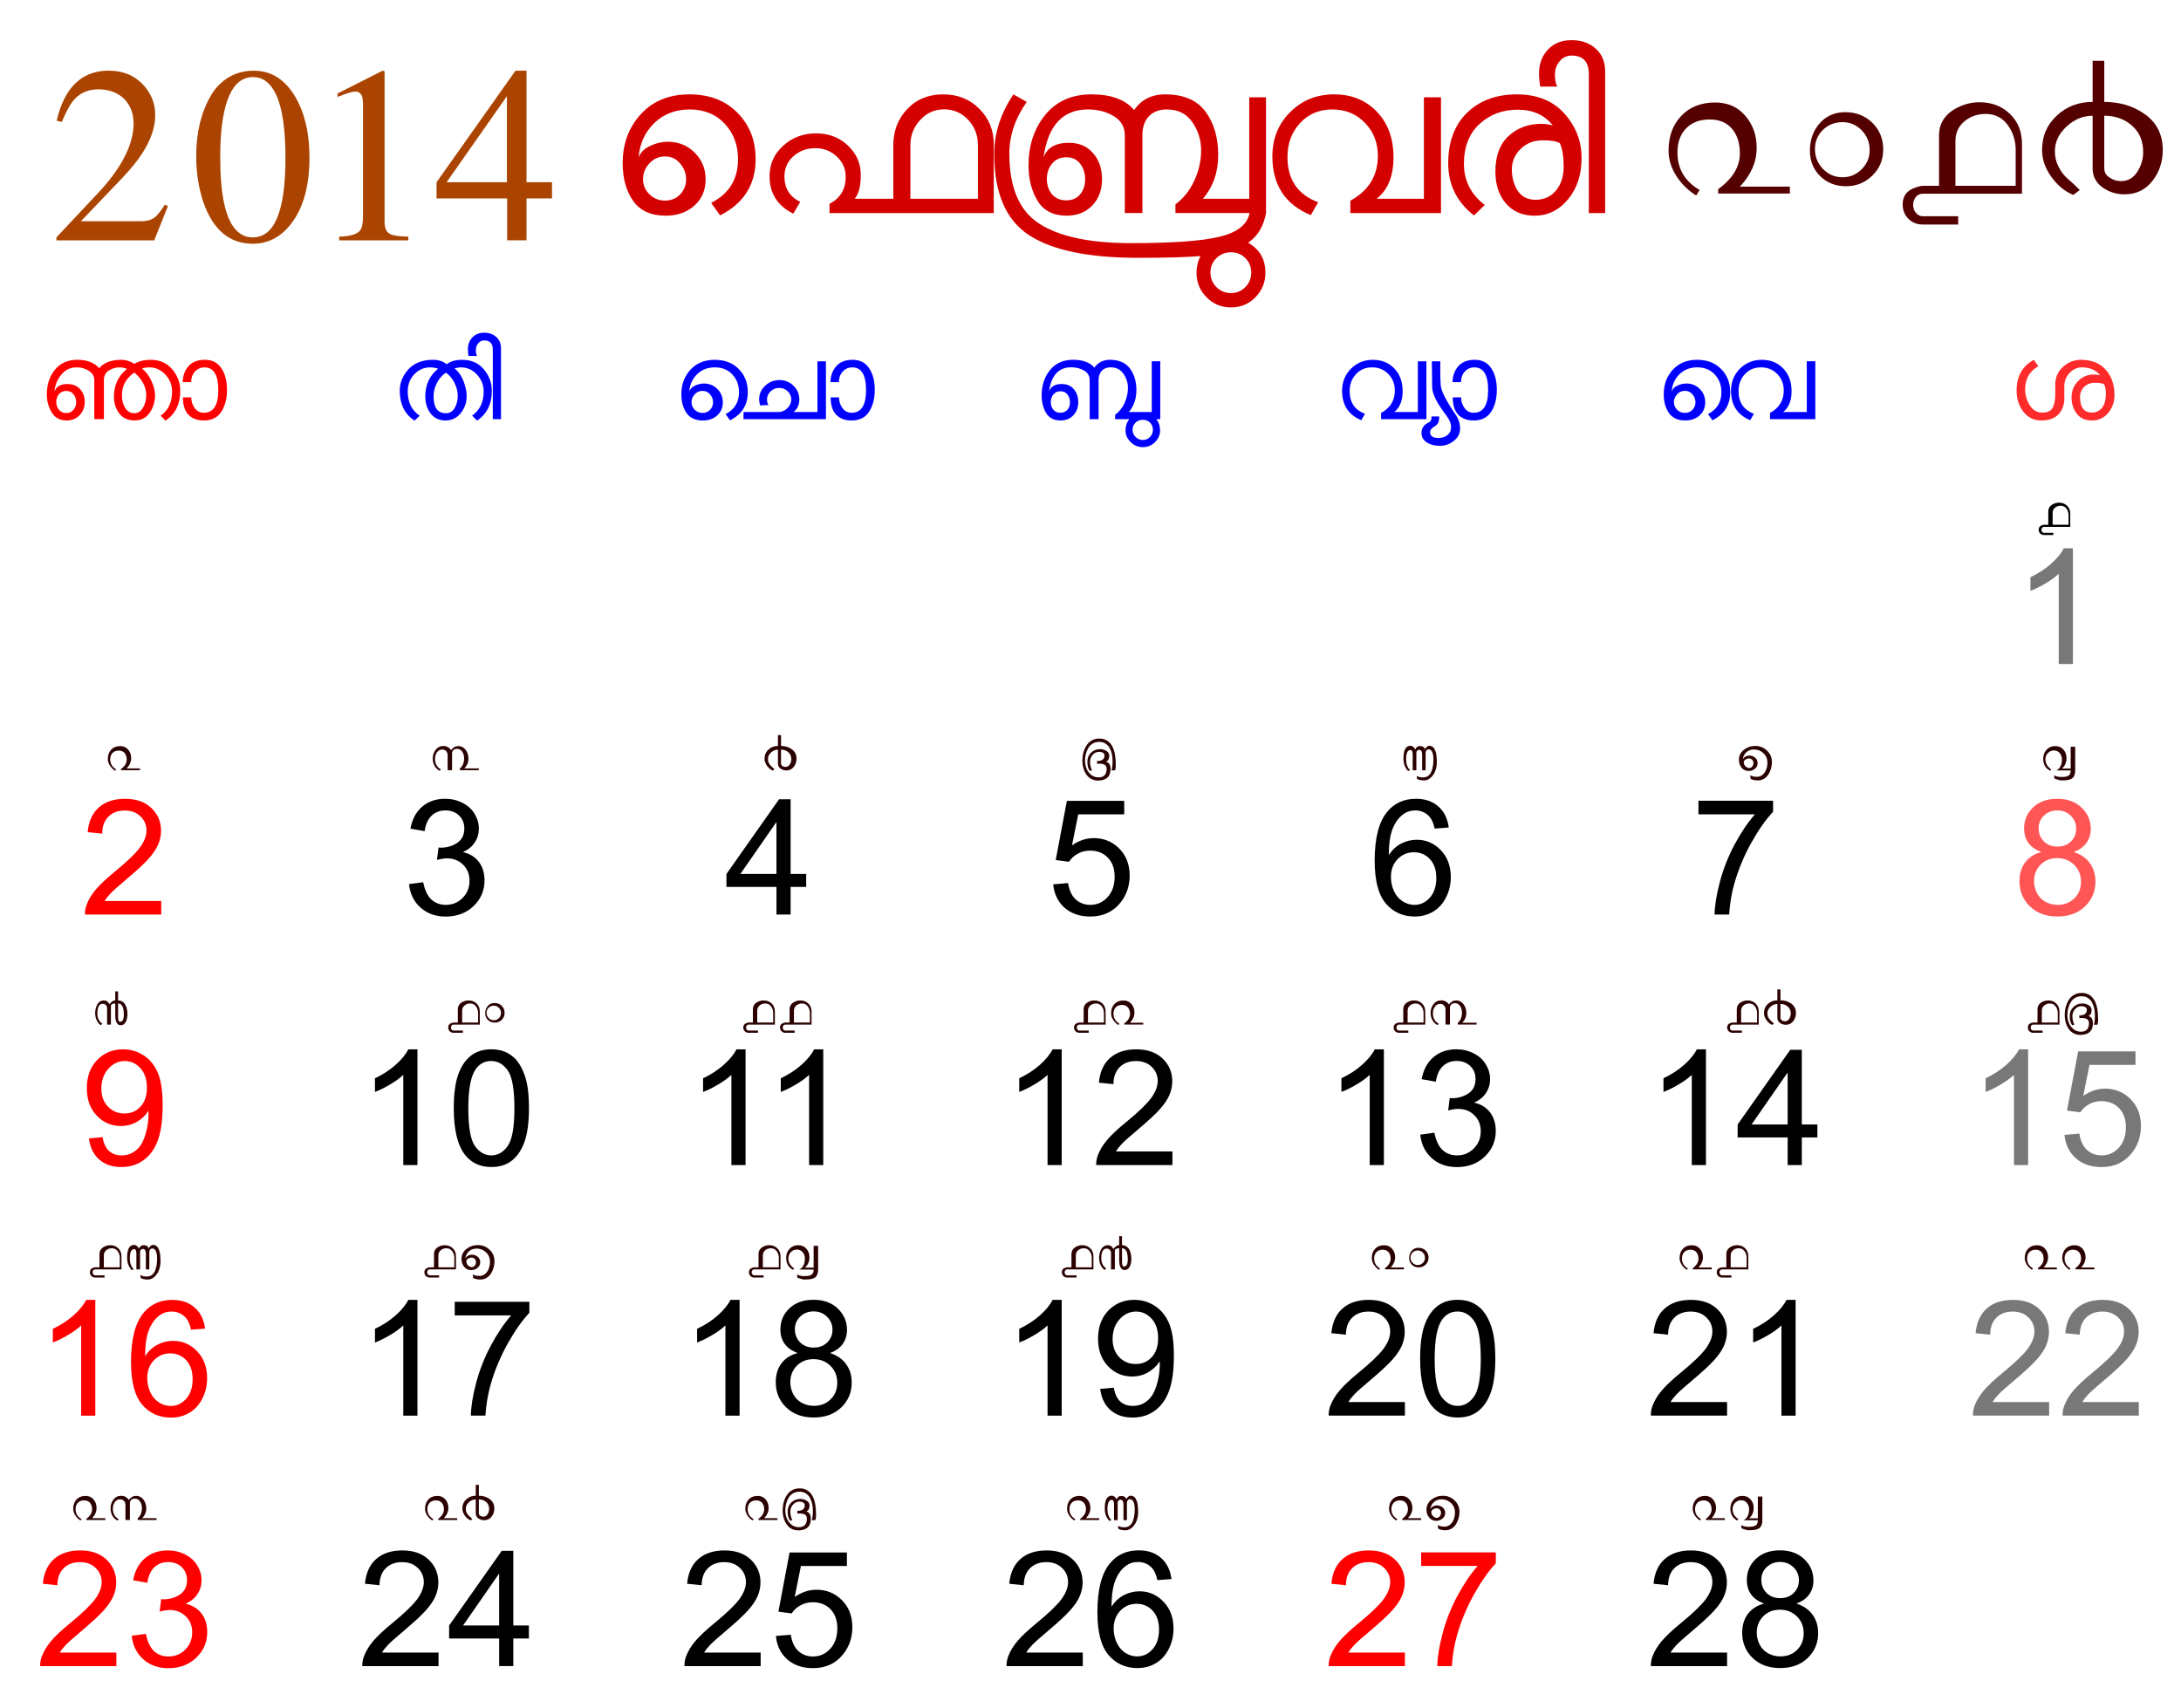 <?xml version="1.0" encoding="UTF-8"?>
<svg version="1.1" viewBox="0 0 1629 1276" xmlns="http://www.w3.org/2000/svg">
<g transform="translate(385.69 -4.525)">
<path d="m178.7 123.34c-8e-5 19.11-8.85 33.129-26.55 42.058l-6.657-9.32c13.366-6.788 20.05-17.7 20.05-32.738-8e-5 -10.495-3.316-19.293-9.947-26.394-6.631-7.101-15.325-10.651-26.081-10.651-10.808 8.5e-5 -19.71 3.446-26.707 10.338-6.944 6.84-10.782 15.403-11.513 25.689 1.201-3.707 3.994-6.605 8.38-8.694 4.438-2.141 8.928-3.211 13.471-3.211 7.936 0 14.62 2.715 20.05 8.145 5.43 5.378 8.145 12.061 8.145 20.05-9e-5 7.936-2.793 14.437-8.38 19.502-5.587 5.012-12.74 7.519-21.46 7.519-11.069 0-19.188-3.707-24.357-11.121-5.169-7.466-7.754-16.813-7.754-28.038 0-14.567 4.516-26.785 13.549-36.654 9.085-9.868 21.146-14.802 36.184-14.802 15.037 8.5e-5 27.046 4.595 36.027 13.784 9.033 9.137 13.549 20.65 13.549 34.539m-67.668 31.015c4.595 0 8.354-1.54 11.278-4.621 2.976-3.133 4.464-6.892 4.464-11.278-8e-5 -4.386-1.488-8.328-4.464-11.826-2.924-3.498-6.683-5.247-11.278-5.247-4.595 0-8.485 1.723-11.67 5.169-3.185 3.446-4.777 7.362-4.777 11.748s1.593 8.171 4.777 11.356c3.185 3.133 7.075 4.699 11.67 4.699" fill="#d40000"/>
<path d="m356.54 163.67h-122.65v-6.892c8.041-4.177 12.061-10.913 12.061-20.206-9e-5 -5.952-2.219-10.991-6.657-15.116-4.438-4.177-9.79-6.266-16.056-6.266-6.266 0-11.67 1.984-16.212 5.952-4.543 3.968-6.814 9.085-6.814 15.351-8e-5 8.772 3.942 15.037 11.826 18.797l-5.247 8.85c-11.8-5.9-17.7-15.246-17.7-28.038 0-8.981 3.394-16.551 10.182-22.713 6.788-6.161 14.959-9.242 24.514-9.242 9.503 8e-5 17.439 3.028 23.809 9.085 6.422 6.057 9.633 13.34 9.633 21.851-8e-5 8.511-1.54 14.489-4.621 17.935h28.9v-39.786c-9e-5 -10.86 3.472-19.945 10.417-27.255 6.944-7.31 15.873-10.965 26.785-10.965 10.912 8.5e-5 19.945 3.603 27.099 10.808 7.153 7.205 10.73 15.977 10.73 26.315v51.534m-11.826-10.651v-40.178c-1.7e-4 -7.414-2.454-13.706-7.362-18.875-4.856-5.169-10.834-7.754-17.935-7.754-7.049 8.5e-5 -13.001 2.663-17.857 7.989-4.856 5.326-7.284 11.539-7.284 18.64v40.178h50.438" fill="#d40000"/>
<path d="m559.92 163.67c-1.88 10.025-6.344 17.413-13.393 22.164 8.615 4.908 12.923 12.374 12.923 22.399-2.5e-4 7.153-2.48 13.262-7.44 18.327-4.96 5.065-11.043 7.597-18.249 7.597-7.206-8e-5 -13.314-2.532-18.327-7.597-4.96-5.065-7.441-11.174-7.44-18.327-1.7e-4 -4.438 0.992-8.589 2.976-12.453-10.129 0.888-25.689 1.331-46.678 1.331-37.019 0-64.17-5.665-81.452-16.995-17.283-11.278-25.924-31.537-25.924-60.776 0-15.298 4.777-30.075 14.333-44.329l9.947 5.639c-8.667 12.322-13.001 25.219-13.001 38.69 0 25.376 7.519 42.841 22.556 52.396 15.037 9.607 37.854 14.411 68.451 14.411s52.474-1.566 65.632-4.699c13.21-3.081 20.781-8.85 22.713-17.309v-0.47h-55.294v-6.5c5.9-4.334 10.573-10.182 14.019-17.544 3.446-7.414 5.169-15.011 5.169-22.791-1.7e-4 -7.728-2.193-14.75-6.579-21.068-4.386-6.318-10.704-9.477-18.953-9.477-5.796 8.5e-5 -10.312 1.723-13.549 5.169-3.185 3.446-4.778 8.119-4.777 14.019v58.192h-13.158v-58.192c-1.7e-4 -6.109-2.741-10.834-8.224-14.176-5.482-3.341-11.905-5.012-19.267-5.012-18.849 8.5e-5 -29.918 11.983-33.208 35.949 2.558-7.362 8.876-11.043 18.953-11.043 7.623 0 13.654 2.584 18.092 7.754 4.438 5.117 6.657 11.617 6.657 19.502-9e-5 7.936-2.428 14.463-7.284 19.58-4.856 5.065-11.252 7.597-19.188 7.597-9.921 0-17.152-3.707-21.695-11.121-4.49-7.414-6.736-16.212-6.736-26.394-9e-5 -14.933 4.151-27.516 12.453-37.75 8.354-10.234 19.867-15.351 34.539-15.351 14.672 8.4e-5 25.297 3.89 31.876 11.67 5.482-7.78 13.158-11.67 23.026-11.67 13.889 8.4e-5 23.992 4.308 30.31 12.923 6.317 8.615 9.476 19.397 9.477 32.346-1.7e-4 12.897-3.812 23.809-11.435 32.738h34.617v-75.813h12.531v86.465m-26.159 59.758c4.229-8e-5 7.806-1.488 10.73-4.464 2.924-2.976 4.386-6.579 4.386-10.808-1.7e-4 -4.282-1.462-7.884-4.386-10.808-2.924-2.924-6.501-4.386-10.73-4.386-4.282 0-7.91 1.462-10.886 4.386-2.976 2.924-4.464 6.527-4.464 10.808-1.7e-4 4.229 1.488 7.832 4.464 10.808 2.976 2.976 6.605 4.464 10.886 4.464m-112.71-73.7c2.506-2.976 3.759-6.736 3.759-11.278-9e-5 -4.49-1.227-8.354-3.681-11.591-2.454-3.237-5.926-4.856-10.417-4.856-4.386 8e-5 -7.91 1.566-10.573 4.699-2.611 3.133-3.916 6.997-3.916 11.591-8e-5 4.595 1.305 8.406 3.916 11.435 2.663 2.976 6.187 4.464 10.573 4.464s7.832-1.488 10.338-4.464" fill="#d40000"/>
<path d="m690.59 163.67h-67.668v-9.242c13.68-7.519 20.52-18.692 20.52-33.521-8e-5 -9.816-3.237-18.04-9.712-24.671-6.422-6.631-14.541-9.947-24.357-9.947-9.764 8.5e-5 -17.779 3.394-24.044 10.181-6.266 6.788-9.398 15.194-9.398 25.219 0 16.969 7.649 28.273 22.948 33.912l-5.561 9.633c-19.11-7.936-28.665-22.556-28.665-43.859 0-13.21 4.412-24.227 13.236-33.051 8.876-8.876 19.815-13.314 32.816-13.314 13.053 8.5e-5 23.705 4.308 31.954 12.923 8.302 8.615 12.453 19.972 12.453 34.069-8e-5 14.098-4.203 24.436-12.609 31.015h35.322v-75.813h12.766v86.465" fill="#d40000"/>
<path d="m747.12 75.017c15.246 8.5e-5 27.125 4.777 35.635 14.332 8.563 9.555 12.844 20.598 12.844 33.129-1.7e-4 12.531-3.394 22.869-10.182 31.015-6.788 8.093-15.064 12.14-24.827 12.14-9.085 0-16.264-3.054-21.538-9.163-5.221-6.161-7.832-14.098-7.832-23.809-9e-5 -11.644 3.289-20.494 9.868-26.55 6.579-6.057 14.724-9.085 24.436-9.085 2.767 8.5e-5 5.613 0.391 8.537 1.175-6.161-7.832-14.881-11.748-26.159-11.748-11.278 8.4e-5 -20.807 3.577-28.587 10.73-7.728 7.153-11.591 17.048-11.591 29.683-9e-5 12.583 5.195 22.843 15.586 30.78l-8.067 7.832c-12.844-10.025-19.267-23.026-19.267-39.003 0-16.029 4.699-28.613 14.098-37.75 9.45-9.137 21.799-13.706 37.045-13.706m32.346 36.575c-2.089-1.514-6.422-2.271-13.001-2.271-6.579 0-12.061 2.167-16.447 6.5-4.334 4.282-6.501 9.372-6.5 15.272-9e-5 5.952 1.436 11.226 4.308 15.821 2.924 4.543 7.44 6.814 13.549 6.814 6.161 0 11.174-2.271 15.037-6.814 3.864-4.595 5.796-10.573 5.796-17.935-8e-5 -7.258-0.914-13.053-2.741-17.387" fill="#d40000"/>
<path d="m813.22 163.67h-12.218v-103.93c0-9.137-4.282-13.706-12.844-13.706-3.603 1.7e-4 -6.579 1.41-8.928 4.229-2.35 2.82-3.524 6.161-3.524 10.025 0 3.812 0.575 6.788 1.723 8.928h-12.688c-0.626-3.55-0.94-6.788-0.94-9.712 9e-5 -7.258 2.219-13.236 6.657-17.935 4.386-4.699 10.286-7.049 17.7-7.049 7.362 8.5e-5 13.367 2.115 18.014 6.344 4.699 4.177 7.049 9.921 7.049 17.23v105.57" fill="#d40000"/>
<g transform="matrix(8.488 0 0 8.488 -292.36 126.25)" fill="#787878">
<path d="m171.41 44.094h-1.246v-7.938c-0.3 0.286-0.694 0.572-1.183 0.858-0.484 0.286-0.92 0.501-1.308 0.644v-1.204c0.697-0.328 1.306-0.724 1.827-1.19 0.521-0.466 0.89-0.918 1.107-1.356h0.803v10.187" fill="#787878"/>
</g>
<g transform="matrix(8.488 0 0 8.488 -292.36 126.25)" fill="#f00">
<path d="m3.19 64.944v1.197h-6.706c-0.009-0.3 0.039-0.588 0.145-0.865 0.171-0.457 0.443-0.907 0.817-1.349 0.378-0.443 0.923-0.955 1.633-1.536 1.103-0.903 1.848-1.619 2.235-2.145 0.388-0.53 0.581-1.031 0.581-1.501 0-0.494-0.178-0.909-0.533-1.246-0.351-0.341-0.81-0.512-1.377-0.512-0.6 9e-6 -1.08 0.18-1.44 0.54-0.36 0.36-0.542 0.858-0.547 1.495l-1.28-0.131c0.088-0.955 0.418-1.682 0.99-2.18 0.572-0.503 1.34-0.754 2.304-0.754 0.973 1.1e-5 1.744 0.27 2.312 0.81 0.567 0.54 0.851 1.209 0.851 2.007-7.1e-6 0.406-0.083 0.805-0.249 1.197-0.166 0.392-0.443 0.805-0.83 1.239-0.383 0.434-1.022 1.029-1.917 1.786-0.747 0.627-1.227 1.054-1.44 1.28-0.212 0.221-0.388 0.445-0.526 0.671h4.976" fill="#f00"/>
</g>
<g transform="matrix(8.488 0 0 8.488 -292.36 126.25)">
<path d="m24.997 63.463 1.246-0.166c0.143 0.706 0.385 1.216 0.727 1.529 0.346 0.309 0.766 0.464 1.26 0.464 0.586 1e-6 1.08-0.203 1.481-0.609 0.406-0.406 0.609-0.909 0.609-1.509-6e-6 -0.572-0.187-1.043-0.561-1.412-0.374-0.374-0.849-0.561-1.426-0.561-0.235 5e-6 -0.528 0.046-0.879 0.138l0.138-1.093c0.083 0.009 0.15 0.014 0.201 0.014 0.531 6e-6 1.008-0.138 1.433-0.415 0.424-0.277 0.637-0.704 0.637-1.28-6e-6 -0.457-0.155-0.835-0.464-1.135-0.309-0.3-0.708-0.45-1.197-0.45-0.484 9e-6 -0.888 0.152-1.211 0.457-0.323 0.305-0.531 0.761-0.623 1.37l-1.246-0.221c0.152-0.835 0.498-1.481 1.038-1.938 0.54-0.461 1.211-0.692 2.014-0.692 0.554 1.1e-5 1.063 0.12 1.529 0.36 0.466 0.235 0.821 0.558 1.066 0.969 0.249 0.411 0.374 0.847 0.374 1.308-6e-6 0.438-0.118 0.837-0.353 1.197-0.235 0.36-0.584 0.646-1.045 0.858 0.6 0.138 1.066 0.427 1.398 0.865 0.332 0.434 0.498 0.978 0.498 1.633-7e-6 0.886-0.323 1.638-0.969 2.256-0.646 0.614-1.462 0.92-2.45 0.92-0.89 0-1.631-0.265-2.221-0.796-0.586-0.531-0.92-1.218-1.004-2.062"/>
<path d="m57.33 66.142v-2.429h-4.402v-1.142l4.63-6.574h1.017v6.574h1.37v1.142h-1.37v2.429h-1.246m0-3.571v-4.574l-3.176 4.574h3.176"/>
<path d="m81.683 63.484 1.308-0.111c0.097 0.637 0.321 1.117 0.671 1.44 0.355 0.318 0.782 0.478 1.28 0.478 0.6 1e-6 1.107-0.226 1.522-0.678 0.415-0.452 0.623-1.052 0.623-1.799-6e-6 -0.711-0.201-1.271-0.602-1.682-0.397-0.411-0.918-0.616-1.564-0.616-0.401 6e-6 -0.764 0.092-1.087 0.277-0.323 0.18-0.577 0.415-0.761 0.706l-1.17-0.152 0.983-5.211h5.045v1.19h-4.048l-0.547 2.727c0.609-0.424 1.248-0.637 1.917-0.637 0.886 7e-6 1.633 0.307 2.242 0.92 0.609 0.614 0.913 1.403 0.914 2.367-8e-6 0.918-0.268 1.712-0.803 2.381-0.651 0.821-1.539 1.232-2.664 1.232-0.923 0-1.677-0.258-2.263-0.775-0.581-0.517-0.914-1.202-0.997-2.055"/>
<path d="m116.49 58.481-1.239 0.097c-0.111-0.489-0.268-0.844-0.471-1.066-0.337-0.355-0.752-0.533-1.246-0.533-0.397 9e-6 -0.745 0.111-1.045 0.332-0.392 0.286-0.701 0.704-0.927 1.253-0.226 0.549-0.344 1.331-0.353 2.346 0.3-0.457 0.667-0.796 1.1-1.017 0.434-0.221 0.888-0.332 1.363-0.332 0.83 7e-6 1.536 0.307 2.118 0.92 0.586 0.609 0.879 1.398 0.879 2.367 0 0.637-0.138 1.23-0.415 1.779-0.272 0.544-0.648 0.962-1.128 1.253-0.48 0.291-1.024 0.436-1.633 0.436-1.038 0-1.885-0.381-2.54-1.142-0.655-0.766-0.983-2.025-0.983-3.779 0-1.961 0.362-3.386 1.087-4.277 0.632-0.775 1.483-1.163 2.554-1.163 0.798 1.1e-5 1.451 0.224 1.958 0.671 0.512 0.448 0.819 1.066 0.92 1.855m-5.087 4.374c-1e-5 0.429 0.09 0.84 0.27 1.232 0.185 0.392 0.441 0.692 0.768 0.9 0.328 0.203 0.671 0.304 1.031 0.304 0.526 1e-6 0.978-0.212 1.356-0.637 0.378-0.424 0.567-1.001 0.567-1.73-1e-5 -0.701-0.187-1.253-0.561-1.654-0.374-0.406-0.844-0.609-1.412-0.609-0.563 6e-6 -1.04 0.203-1.433 0.609-0.392 0.401-0.588 0.93-0.588 1.585"/>
<path d="m138.46 57.325v-1.197h6.568v0.969c-0.646 0.687-1.287 1.601-1.924 2.74-0.632 1.14-1.121 2.312-1.467 3.516-0.249 0.849-0.408 1.779-0.478 2.789h-1.28c0.014-0.798 0.171-1.762 0.471-2.893 0.3-1.13 0.729-2.219 1.287-3.267 0.563-1.052 1.16-1.938 1.792-2.658h-4.969"/>
</g>
<g transform="matrix(8.488 0 0 8.488 -292.36 126.25)" fill="#f55">
<path d="m168.64 60.64c-0.517-0.189-0.9-0.459-1.149-0.81-0.249-0.351-0.374-0.77-0.374-1.26 0-0.738 0.265-1.359 0.796-1.862 0.531-0.503 1.236-0.754 2.118-0.754 0.886 1.1e-5 1.599 0.258 2.138 0.775 0.54 0.512 0.81 1.137 0.81 1.875 0 0.471-0.125 0.881-0.374 1.232-0.245 0.346-0.618 0.614-1.121 0.803 0.623 0.203 1.096 0.531 1.419 0.983 0.328 0.452 0.491 0.992 0.491 1.619-1e-5 0.867-0.307 1.596-0.92 2.187-0.614 0.591-1.421 0.886-2.422 0.886s-1.809-0.295-2.422-0.886c-0.614-0.595-0.92-1.336-0.92-2.221 0-0.66 0.166-1.211 0.498-1.654 0.337-0.448 0.814-0.752 1.433-0.914m-0.249-2.111c0 0.48 0.155 0.872 0.464 1.177s0.711 0.457 1.204 0.457c0.48 6e-6 0.872-0.15 1.177-0.45 0.309-0.304 0.464-0.676 0.464-1.114-1e-5 -0.457-0.159-0.84-0.478-1.149-0.314-0.314-0.706-0.471-1.177-0.471-0.475 9e-6 -0.87 0.152-1.183 0.457-0.314 0.305-0.471 0.669-0.471 1.093m-0.401 4.685c0 0.355 0.083 0.699 0.249 1.031 0.171 0.332 0.422 0.591 0.754 0.775 0.332 0.18 0.69 0.27 1.073 0.27 0.595 1e-6 1.087-0.191 1.474-0.574 0.388-0.383 0.581-0.87 0.581-1.46-1e-5 -0.6-0.201-1.096-0.602-1.488-0.397-0.392-0.895-0.588-1.495-0.588-0.586 5e-6 -1.073 0.194-1.46 0.581-0.383 0.388-0.574 0.872-0.574 1.453" fill="#f55"/>
</g>
<g transform="matrix(8.488 0 0 8.488 -292.36 126.25)" fill="#f00">
<path d="m-3.17 85.843 1.197-0.111c0.102 0.563 0.295 0.971 0.581 1.225 0.286 0.254 0.653 0.381 1.1 0.381 0.383 1e-6 0.717-0.088 1.004-0.263 0.291-0.175 0.528-0.408 0.713-0.698 0.185-0.295 0.339-0.692 0.464-1.191 0.125-0.498 0.187-1.005 0.187-1.522-6e-6 -0.055-0.002-0.138-0.007-0.249-0.249 0.397-0.591 0.72-1.024 0.969-0.429 0.245-0.895 0.367-1.398 0.367-0.84 3e-6 -1.55-0.304-2.131-0.914-0.581-0.609-0.872-1.412-0.872-2.408-6e-7 -1.029 0.302-1.857 0.907-2.485 0.609-0.627 1.37-0.941 2.284-0.941 0.66 1e-5 1.262 0.178 1.806 0.533 0.549 0.355 0.964 0.863 1.246 1.522 0.286 0.655 0.429 1.606 0.429 2.851-7.3e-6 1.296-0.141 2.33-0.422 3.1-0.281 0.766-0.701 1.349-1.26 1.751-0.554 0.401-1.204 0.602-1.952 0.602-0.794 0-1.442-0.219-1.945-0.657-0.503-0.443-0.805-1.063-0.907-1.862m5.1-4.478c0-0.715-0.191-1.282-0.574-1.702-0.378-0.42-0.835-0.63-1.37-0.63-0.554 9e-6 -1.036 0.226-1.446 0.678-0.411 0.452-0.616 1.038-0.616 1.758-1.9e-6 0.646 0.194 1.172 0.581 1.578 0.392 0.401 0.874 0.602 1.446 0.602 0.577 4e-6 1.05-0.201 1.419-0.602 0.374-0.406 0.561-0.967 0.561-1.682" fill="#f00"/>
</g>
<g transform="matrix(8.488 0 0 8.488 -292.36 126.25)">
<path d="m25.737 88.189h-1.246v-7.938c-0.3 0.286-0.694 0.572-1.183 0.858-0.484 0.286-0.92 0.501-1.308 0.644v-1.204c0.697-0.328 1.306-0.724 1.827-1.19 0.521-0.466 0.89-0.918 1.107-1.356h0.803v10.187"/>
<path d="m28.935 83.185c-1e-6 -1.2 0.122-2.164 0.367-2.893 0.249-0.734 0.616-1.299 1.1-1.696 0.489-0.397 1.103-0.595 1.841-0.595 0.544 1e-5 1.022 0.111 1.433 0.332 0.411 0.217 0.75 0.533 1.017 0.948 0.268 0.411 0.478 0.914 0.63 1.509 0.152 0.591 0.228 1.389 0.228 2.394-8e-6 1.19-0.122 2.152-0.367 2.886-0.245 0.729-0.611 1.294-1.1 1.696-0.484 0.397-1.098 0.595-1.841 0.595-0.978 0-1.746-0.351-2.304-1.052-0.669-0.844-1.004-2.219-1.004-4.125m1.28 0c-1e-6 1.665 0.194 2.775 0.581 3.329 0.392 0.549 0.874 0.824 1.446 0.824 0.572 1e-6 1.052-0.277 1.44-0.83 0.392-0.554 0.588-1.661 0.588-3.322-6e-6 -1.67-0.196-2.78-0.588-3.329-0.388-0.549-0.872-0.824-1.453-0.824-0.572 9e-6 -1.029 0.242-1.37 0.727-0.429 0.618-0.644 1.76-0.644 3.426"/>
<path d="m54.61 88.189h-1.246v-7.938c-0.3 0.286-0.694 0.572-1.183 0.858-0.484 0.286-0.92 0.501-1.308 0.644v-1.204c0.697-0.328 1.306-0.724 1.827-1.19 0.521-0.466 0.89-0.918 1.107-1.356h0.803v10.187"/>
<path d="m61.447 88.189h-1.246v-7.938c-0.3 0.286-0.694 0.572-1.183 0.858-0.484 0.286-0.92 0.501-1.308 0.644v-1.204c0.697-0.328 1.306-0.724 1.827-1.19 0.521-0.466 0.89-0.918 1.107-1.356h0.803v10.187"/>
<path d="m82.43 88.189h-1.246v-7.938c-0.3 0.286-0.694 0.572-1.183 0.858-0.484 0.286-0.92 0.501-1.308 0.644v-1.204c0.697-0.328 1.306-0.724 1.827-1.19 0.521-0.466 0.89-0.918 1.107-1.356h0.803v10.187"/>
<path d="m92.174 86.992v1.197h-6.706c-0.009-0.3 0.039-0.588 0.145-0.865 0.171-0.457 0.443-0.907 0.817-1.349 0.378-0.443 0.923-0.955 1.633-1.536 1.103-0.904 1.848-1.619 2.235-2.145 0.388-0.531 0.581-1.031 0.581-1.502-6e-6 -0.494-0.178-0.909-0.533-1.246-0.351-0.341-0.81-0.512-1.377-0.512-0.6 9e-6 -1.08 0.18-1.44 0.54-0.36 0.36-0.542 0.858-0.547 1.495l-1.28-0.131c0.088-0.955 0.418-1.682 0.99-2.18 0.572-0.503 1.34-0.754 2.304-0.754 0.973 1e-5 1.744 0.27 2.312 0.81 0.567 0.54 0.851 1.209 0.851 2.007-8e-6 0.406-0.083 0.805-0.249 1.197-0.166 0.392-0.443 0.805-0.83 1.239-0.383 0.434-1.022 1.029-1.917 1.786-0.747 0.627-1.227 1.054-1.44 1.28-0.212 0.221-0.388 0.445-0.526 0.671h4.976"/>
<path d="m110.78 88.189h-1.246v-7.938c-0.3 0.286-0.694 0.572-1.183 0.858-0.484 0.286-0.92 0.501-1.308 0.644v-1.204c0.697-0.328 1.306-0.724 1.827-1.19 0.521-0.466 0.89-0.918 1.107-1.356h0.803v10.187"/>
<path d="m113.98 85.511 1.246-0.166c0.143 0.706 0.385 1.216 0.727 1.529 0.346 0.309 0.766 0.464 1.26 0.464 0.586 1e-6 1.08-0.203 1.481-0.609 0.406-0.406 0.609-0.909 0.609-1.509 0-0.572-0.187-1.043-0.561-1.412-0.374-0.374-0.849-0.561-1.426-0.561-0.235 5e-6 -0.528 0.046-0.879 0.138l0.138-1.093c0.083 0.009 0.15 0.014 0.201 0.014 0.531 6e-6 1.008-0.138 1.433-0.415 0.424-0.277 0.637-0.704 0.637-1.28-1e-5 -0.457-0.155-0.835-0.464-1.135-0.309-0.3-0.708-0.45-1.197-0.45-0.484 1e-5 -0.888 0.152-1.211 0.457-0.323 0.305-0.531 0.761-0.623 1.37l-1.246-0.221c0.152-0.835 0.498-1.481 1.038-1.938 0.54-0.461 1.211-0.692 2.014-0.692 0.554 1e-5 1.063 0.12 1.529 0.36 0.466 0.235 0.821 0.558 1.066 0.969 0.249 0.411 0.374 0.847 0.374 1.308 0 0.438-0.118 0.837-0.353 1.197-0.235 0.36-0.584 0.646-1.045 0.858 0.6 0.138 1.066 0.427 1.398 0.865 0.332 0.434 0.498 0.978 0.498 1.633-1e-5 0.886-0.323 1.638-0.969 2.256-0.646 0.614-1.462 0.92-2.45 0.92-0.89-1e-6 -1.631-0.265-2.221-0.796-0.586-0.531-0.92-1.218-1.004-2.062"/>
<path d="m139.12 88.189h-1.246v-7.938c-0.3 0.286-0.694 0.572-1.183 0.858-0.484 0.286-0.92 0.501-1.308 0.644v-1.204c0.697-0.328 1.306-0.724 1.827-1.19 0.521-0.466 0.89-0.918 1.107-1.356h0.803v10.187"/>
<path d="m146.31 88.189v-2.429h-4.401v-1.142l4.63-6.574h1.017v6.574h1.37v1.142h-1.37v2.429h-1.246m0-3.571v-4.574l-3.176 4.574h3.176"/>
</g>
<g transform="matrix(8.488 0 0 8.488 -292.36 126.25)" fill="#787878">
<path d="m167.47 88.189h-1.246v-7.938c-0.3 0.286-0.694 0.572-1.183 0.858-0.484 0.286-0.92 0.501-1.308 0.644v-1.204c0.697-0.328 1.306-0.724 1.827-1.19 0.521-0.466 0.89-0.918 1.107-1.356h0.803v10.187"/>
<path d="m170.67 85.532 1.308-0.111c0.097 0.637 0.321 1.117 0.671 1.44 0.355 0.318 0.782 0.478 1.28 0.478 0.6 1e-6 1.107-0.226 1.522-0.678 0.415-0.452 0.623-1.052 0.623-1.799-1e-5 -0.711-0.201-1.271-0.602-1.682-0.397-0.411-0.918-0.616-1.564-0.616-0.401 6e-6 -0.764 0.092-1.087 0.277-0.323 0.18-0.577 0.415-0.761 0.706l-1.17-0.152 0.983-5.211h5.045v1.19h-4.048l-0.547 2.727c0.609-0.424 1.248-0.637 1.917-0.637 0.886 7e-6 1.633 0.307 2.242 0.92 0.609 0.614 0.913 1.403 0.914 2.367-1e-5 0.918-0.268 1.712-0.803 2.381-0.651 0.821-1.539 1.232-2.664 1.232-0.923 0-1.677-0.258-2.263-0.775-0.581-0.517-0.913-1.202-0.997-2.055"/>
</g>
<g transform="matrix(8.488 0 0 8.488 -292.36 126.25)" fill="#f00">
<path d="m-2.609 110.24h-1.246v-7.938c-0.3 0.286-0.694 0.572-1.183 0.858-0.484 0.286-0.92 0.501-1.308 0.644v-1.204c0.697-0.328 1.306-0.724 1.827-1.19 0.521-0.466 0.89-0.918 1.107-1.356h0.803v10.187"/>
<path d="m7.052 102.58-1.239 0.097c-0.111-0.489-0.268-0.844-0.471-1.066-0.337-0.355-0.752-0.533-1.246-0.533-0.397 1e-5 -0.745 0.111-1.045 0.332-0.392 0.286-0.701 0.704-0.927 1.253-0.226 0.549-0.344 1.331-0.353 2.346 0.3-0.457 0.667-0.796 1.1-1.017 0.434-0.221 0.888-0.332 1.363-0.332 0.83 0 1.536 0.307 2.118 0.92 0.586 0.609 0.879 1.398 0.879 2.367-7.2e-6 0.637-0.138 1.23-0.415 1.779-0.272 0.544-0.648 0.962-1.128 1.253-0.48 0.291-1.024 0.436-1.633 0.436-1.038 0-1.885-0.381-2.54-1.142-0.655-0.766-0.983-2.025-0.983-3.779-5.4e-7 -1.961 0.362-3.386 1.087-4.277 0.632-0.775 1.483-1.163 2.554-1.163 0.798 1e-5 1.451 0.224 1.958 0.671 0.512 0.448 0.819 1.066 0.92 1.855m-5.087 4.374c-2e-6 0.429 0.09 0.84 0.27 1.232 0.185 0.392 0.441 0.692 0.768 0.9 0.328 0.203 0.671 0.305 1.031 0.305 0.526 0 0.978-0.212 1.356-0.637 0.378-0.424 0.567-1.001 0.567-1.73-5.9e-6 -0.701-0.187-1.253-0.561-1.654-0.374-0.406-0.844-0.609-1.412-0.609-0.563 0-1.04 0.203-1.433 0.609-0.392 0.401-0.588 0.93-0.588 1.585"/>
</g>
<g transform="matrix(8.488 0 0 8.488 -292.36 126.25)">
<path d="m25.737 110.24h-1.246v-7.938c-0.3 0.286-0.694 0.572-1.183 0.858-0.484 0.286-0.92 0.501-1.308 0.644v-1.204c0.697-0.328 1.306-0.724 1.827-1.19 0.521-0.466 0.89-0.918 1.107-1.356h0.803v10.187"/>
<path d="m29.018 101.42v-1.197h6.568v0.969c-0.646 0.687-1.287 1.601-1.924 2.74-0.632 1.14-1.121 2.311-1.467 3.516-0.249 0.849-0.408 1.779-0.478 2.789h-1.28c0.014-0.798 0.171-1.762 0.471-2.893 0.3-1.13 0.729-2.219 1.287-3.267 0.563-1.052 1.16-1.938 1.792-2.658h-4.969"/>
<path d="m54.084 110.24h-1.246v-7.938c-0.3 0.286-0.694 0.572-1.183 0.858-0.484 0.286-0.92 0.501-1.308 0.644v-1.204c0.697-0.328 1.306-0.724 1.827-1.19 0.521-0.466 0.89-0.918 1.107-1.356h0.803v10.187"/>
<path d="m59.198 104.73c-0.517-0.189-0.9-0.459-1.149-0.81-0.249-0.351-0.374-0.77-0.374-1.26-1e-6 -0.738 0.265-1.359 0.796-1.862 0.531-0.503 1.236-0.754 2.118-0.754 0.886 1e-5 1.599 0.258 2.138 0.775 0.54 0.512 0.81 1.137 0.81 1.875-7e-6 0.471-0.125 0.881-0.374 1.232-0.245 0.346-0.618 0.614-1.121 0.803 0.623 0.203 1.096 0.531 1.419 0.983 0.328 0.452 0.491 0.992 0.491 1.619-7e-6 0.867-0.307 1.596-0.92 2.187-0.614 0.591-1.421 0.886-2.422 0.886s-1.809-0.295-2.422-0.886c-0.614-0.595-0.92-1.336-0.92-2.221 0-0.66 0.166-1.211 0.498-1.654 0.337-0.448 0.814-0.752 1.433-0.914m-0.249-2.111c-2e-6 0.48 0.155 0.872 0.464 1.177 0.309 0.305 0.711 0.457 1.204 0.457 0.48 1e-5 0.872-0.15 1.177-0.45 0.309-0.304 0.464-0.676 0.464-1.114-6e-6 -0.457-0.159-0.84-0.478-1.149-0.314-0.314-0.706-0.471-1.177-0.471-0.475 1e-5 -0.87 0.152-1.183 0.457-0.314 0.305-0.471 0.669-0.471 1.093m-0.401 4.685c-2e-6 0.355 0.083 0.699 0.249 1.031 0.171 0.332 0.422 0.591 0.754 0.775 0.332 0.18 0.69 0.27 1.073 0.27 0.595 0 1.087-0.191 1.474-0.574 0.388-0.383 0.581-0.87 0.581-1.46-6e-6 -0.6-0.201-1.096-0.602-1.488-0.397-0.392-0.895-0.588-1.495-0.588-0.586 0-1.073 0.194-1.46 0.581-0.383 0.388-0.574 0.872-0.574 1.453"/>
<path d="m82.43 110.24h-1.246v-7.938c-0.3 0.286-0.694 0.572-1.183 0.858-0.484 0.286-0.92 0.501-1.308 0.644v-1.204c0.697-0.328 1.306-0.724 1.827-1.19 0.521-0.466 0.89-0.918 1.107-1.356h0.803v10.187"/>
<path d="m85.814 107.89 1.197-0.111c0.102 0.563 0.295 0.971 0.581 1.225 0.286 0.254 0.653 0.381 1.1 0.381 0.383 0 0.717-0.088 1.004-0.263 0.291-0.175 0.528-0.408 0.713-0.699 0.185-0.295 0.339-0.692 0.464-1.19 0.125-0.498 0.187-1.006 0.187-1.522-6e-6 -0.055-0.002-0.138-0.007-0.249-0.249 0.397-0.591 0.72-1.024 0.969-0.429 0.245-0.895 0.367-1.398 0.367-0.84 1e-5 -1.55-0.304-2.131-0.914-0.581-0.609-0.872-1.412-0.872-2.408 0-1.029 0.302-1.857 0.907-2.485 0.609-0.627 1.37-0.941 2.284-0.941 0.66 1e-5 1.262 0.178 1.806 0.533 0.549 0.355 0.964 0.863 1.246 1.522 0.286 0.655 0.429 1.606 0.429 2.851-7e-6 1.296-0.141 2.33-0.422 3.1-0.281 0.766-0.701 1.349-1.26 1.751-0.554 0.401-1.204 0.602-1.952 0.602-0.794 0-1.442-0.219-1.945-0.657-0.503-0.443-0.805-1.063-0.907-1.862m5.1-4.478c-6e-6 -0.715-0.191-1.283-0.574-1.702-0.378-0.42-0.835-0.63-1.37-0.63-0.554 1e-5 -1.036 0.226-1.446 0.678-0.411 0.452-0.616 1.038-0.616 1.758-2e-6 0.646 0.194 1.172 0.581 1.578 0.392 0.401 0.874 0.602 1.446 0.602 0.577 0 1.05-0.201 1.419-0.602 0.374-0.406 0.561-0.967 0.561-1.682"/>
<path d="m112.63 109.04v1.197h-6.706c-9e-3 -0.3 0.039-0.588 0.145-0.865 0.171-0.457 0.443-0.907 0.817-1.349 0.378-0.443 0.923-0.955 1.633-1.536 1.103-0.904 1.848-1.619 2.235-2.145 0.388-0.531 0.581-1.031 0.581-1.502 0-0.494-0.178-0.909-0.533-1.246-0.351-0.341-0.81-0.512-1.377-0.512-0.6 1e-5 -1.08 0.18-1.44 0.54-0.36 0.36-0.542 0.858-0.547 1.495l-1.28-0.131c0.088-0.955 0.418-1.682 0.99-2.18 0.572-0.503 1.34-0.754 2.304-0.754 0.973 1e-5 1.744 0.27 2.311 0.81 0.567 0.54 0.851 1.209 0.851 2.007-1e-5 0.406-0.083 0.805-0.249 1.197-0.166 0.392-0.443 0.805-0.83 1.239-0.383 0.434-1.022 1.029-1.917 1.786-0.747 0.627-1.227 1.054-1.44 1.28-0.212 0.221-0.388 0.445-0.526 0.671h4.976"/>
<path d="m113.97 105.23c0-1.2 0.122-2.164 0.367-2.893 0.249-0.734 0.616-1.299 1.1-1.696 0.489-0.397 1.103-0.595 1.841-0.595 0.544 1e-5 1.022 0.111 1.433 0.332 0.411 0.217 0.75 0.533 1.017 0.948 0.268 0.411 0.478 0.914 0.63 1.509 0.152 0.591 0.228 1.389 0.228 2.394-1e-5 1.19-0.122 2.152-0.367 2.886-0.245 0.729-0.611 1.294-1.1 1.696-0.484 0.397-1.098 0.595-1.841 0.595-0.978 0-1.746-0.351-2.304-1.052-0.669-0.844-1.004-2.219-1.004-4.125m1.28 0c0 1.666 0.194 2.775 0.581 3.329 0.392 0.549 0.874 0.824 1.446 0.824 0.572 0 1.052-0.277 1.44-0.83 0.392-0.554 0.588-1.661 0.588-3.322 0-1.67-0.196-2.78-0.588-3.329-0.388-0.549-0.872-0.824-1.453-0.824-0.572 1e-5 -1.029 0.242-1.37 0.727-0.429 0.618-0.644 1.76-0.644 3.426"/>
<path d="m140.98 109.04v1.197h-6.706c-9e-3 -0.3 0.039-0.588 0.145-0.865 0.171-0.457 0.443-0.907 0.817-1.349 0.378-0.443 0.923-0.955 1.633-1.536 1.103-0.904 1.848-1.619 2.235-2.145 0.388-0.531 0.581-1.031 0.581-1.502-1e-5 -0.494-0.178-0.909-0.533-1.246-0.351-0.341-0.81-0.512-1.377-0.512-0.6 1e-5 -1.08 0.18-1.44 0.54-0.36 0.36-0.542 0.858-0.547 1.495l-1.28-0.131c0.088-0.955 0.418-1.682 0.99-2.18 0.572-0.503 1.34-0.754 2.304-0.754 0.973 1e-5 1.744 0.27 2.311 0.81 0.567 0.54 0.851 1.209 0.851 2.007-1e-5 0.406-0.083 0.805-0.249 1.197-0.166 0.392-0.443 0.805-0.83 1.239-0.383 0.434-1.022 1.029-1.917 1.786-0.747 0.627-1.227 1.054-1.44 1.28-0.212 0.221-0.388 0.445-0.526 0.671h4.976"/>
<path d="m147.01 110.24h-1.246v-7.938c-0.3 0.286-0.694 0.572-1.183 0.858-0.484 0.286-0.92 0.501-1.308 0.644v-1.204c0.697-0.328 1.306-0.724 1.827-1.19 0.521-0.466 0.89-0.918 1.107-1.356h0.803v10.187"/>
</g>
<g transform="matrix(8.488 0 0 8.488 -292.36 126.25)" fill="#787878">
<path d="m169.32 109.04v1.197h-6.706c-9e-3 -0.3 0.039-0.588 0.145-0.865 0.171-0.457 0.443-0.907 0.817-1.349 0.378-0.443 0.923-0.955 1.633-1.536 1.103-0.904 1.848-1.619 2.235-2.145 0.388-0.531 0.581-1.031 0.581-1.502 0-0.494-0.178-0.909-0.533-1.246-0.351-0.341-0.81-0.512-1.377-0.512-0.6 1e-5 -1.08 0.18-1.44 0.54-0.36 0.36-0.542 0.858-0.547 1.495l-1.28-0.131c0.088-0.955 0.418-1.682 0.99-2.18 0.572-0.503 1.34-0.754 2.304-0.754 0.973 1e-5 1.744 0.27 2.311 0.81 0.567 0.54 0.851 1.209 0.851 2.007-1e-5 0.406-0.083 0.805-0.249 1.197-0.166 0.392-0.443 0.805-0.83 1.239-0.383 0.434-1.022 1.029-1.917 1.786-0.747 0.627-1.227 1.054-1.44 1.28-0.212 0.221-0.388 0.445-0.526 0.671h4.976"/>
<path d="m177.21 109.04v1.197h-6.706c-9e-3 -0.3 0.039-0.588 0.145-0.865 0.171-0.457 0.443-0.907 0.817-1.349 0.378-0.443 0.923-0.955 1.633-1.536 1.103-0.904 1.848-1.619 2.235-2.145 0.388-0.531 0.581-1.031 0.581-1.502-1e-5 -0.494-0.178-0.909-0.533-1.246-0.351-0.341-0.81-0.512-1.377-0.512-0.6 1e-5 -1.08 0.18-1.44 0.54-0.36 0.36-0.542 0.858-0.547 1.495l-1.28-0.131c0.088-0.955 0.418-1.682 0.99-2.18 0.572-0.503 1.34-0.754 2.304-0.754 0.973 1e-5 1.744 0.27 2.312 0.81 0.567 0.54 0.851 1.209 0.851 2.007 0 0.406-0.083 0.805-0.249 1.197-0.166 0.392-0.443 0.805-0.83 1.239-0.383 0.434-1.022 1.029-1.917 1.786-0.747 0.627-1.227 1.054-1.44 1.28-0.212 0.221-0.388 0.445-0.526 0.671h4.976"/>
</g>
<g transform="matrix(8.488 0 0 8.488 -292.36 126.25)" fill="#f00">
<path d="m-0.754 131.09v1.197h-6.706c-0.009-0.3 0.039-0.588 0.145-0.865 0.171-0.457 0.443-0.907 0.817-1.349 0.378-0.443 0.923-0.955 1.633-1.536 1.103-0.904 1.848-1.619 2.235-2.145 0.388-0.531 0.581-1.031 0.581-1.502-5.8e-6 -0.494-0.178-0.909-0.533-1.246-0.351-0.341-0.81-0.512-1.377-0.512-0.6 1e-5 -1.08 0.18-1.44 0.54-0.36 0.36-0.542 0.858-0.547 1.495l-1.28-0.131c0.088-0.955 0.418-1.682 0.99-2.18 0.572-0.503 1.34-0.754 2.304-0.754 0.973 1e-5 1.744 0.27 2.312 0.81 0.567 0.54 0.851 1.209 0.851 2.007-7.12e-6 0.406-0.083 0.805-0.249 1.197-0.166 0.392-0.443 0.805-0.83 1.239-0.383 0.434-1.022 1.029-1.917 1.786-0.747 0.627-1.227 1.054-1.44 1.28-0.212 0.221-0.388 0.445-0.526 0.671h4.976"/>
<path d="m0.595 129.61 1.246-0.166c0.143 0.706 0.385 1.216 0.727 1.529 0.346 0.309 0.766 0.464 1.26 0.464 0.586 0 1.08-0.203 1.481-0.609 0.406-0.406 0.609-0.909 0.609-1.509-5.9e-6 -0.572-0.187-1.043-0.561-1.412-0.374-0.374-0.849-0.561-1.426-0.561-0.235 1e-5 -0.528 0.046-0.879 0.138l0.138-1.093c0.083 9e-3 0.15 0.014 0.201 0.014 0.531 1e-5 1.008-0.138 1.433-0.415 0.424-0.277 0.637-0.704 0.637-1.28-5.5e-6 -0.457-0.155-0.835-0.464-1.135-0.309-0.3-0.708-0.45-1.197-0.45-0.484 1e-5 -0.888 0.152-1.211 0.457-0.323 0.305-0.531 0.761-0.623 1.37l-1.246-0.221c0.152-0.835 0.498-1.481 1.038-1.938 0.54-0.461 1.211-0.692 2.014-0.692 0.554 1e-5 1.063 0.12 1.529 0.36 0.466 0.235 0.821 0.558 1.066 0.969 0.249 0.411 0.374 0.847 0.374 1.308-6.8e-6 0.438-0.118 0.837-0.353 1.197-0.235 0.36-0.584 0.646-1.045 0.858 0.6 0.138 1.066 0.427 1.398 0.865 0.332 0.434 0.498 0.978 0.498 1.633-7.2e-6 0.886-0.323 1.638-0.969 2.256-0.646 0.614-1.462 0.92-2.45 0.92-0.89 0-1.631-0.265-2.221-0.796-0.586-0.531-0.92-1.218-1.004-2.062"/>
</g>
<g transform="matrix(8.488 0 0 8.488 -292.36 126.25)">
<path d="m27.592 131.09v1.197h-6.706c-0.009-0.3 0.039-0.588 0.145-0.865 0.171-0.457 0.443-0.907 0.817-1.349 0.378-0.443 0.923-0.955 1.633-1.536 1.103-0.904 1.848-1.619 2.235-2.145 0.388-0.531 0.581-1.031 0.581-1.502-6e-6 -0.494-0.178-0.909-0.533-1.246-0.351-0.341-0.81-0.512-1.377-0.512-0.6 1e-5 -1.08 0.18-1.44 0.54-0.36 0.36-0.542 0.858-0.547 1.495l-1.28-0.131c0.088-0.955 0.418-1.682 0.99-2.18 0.572-0.503 1.34-0.754 2.304-0.754 0.973 1e-5 1.744 0.27 2.312 0.81 0.567 0.54 0.851 1.209 0.851 2.007-7e-6 0.406-0.083 0.805-0.249 1.197-0.166 0.392-0.443 0.805-0.83 1.239-0.383 0.434-1.022 1.029-1.917 1.786-0.747 0.627-1.227 1.054-1.44 1.28-0.212 0.221-0.388 0.445-0.526 0.671h4.976"/>
<path d="m32.928 132.28v-2.429h-4.402v-1.142l4.63-6.574h1.017v6.574h1.37v1.142h-1.37v2.429h-1.246m0-3.571v-4.574l-3.176 4.574h3.176"/>
<path d="m55.939 131.09v1.197h-6.706c-0.009-0.3 0.039-0.588 0.145-0.865 0.171-0.457 0.443-0.907 0.817-1.349 0.378-0.443 0.923-0.955 1.633-1.536 1.103-0.904 1.848-1.619 2.235-2.145 0.388-0.531 0.581-1.031 0.581-1.502-6e-6 -0.494-0.178-0.909-0.533-1.246-0.351-0.341-0.81-0.512-1.377-0.512-0.6 1e-5 -1.08 0.18-1.44 0.54-0.36 0.36-0.542 0.858-0.547 1.495l-1.28-0.131c0.088-0.955 0.418-1.682 0.99-2.18 0.572-0.503 1.34-0.754 2.304-0.754 0.973 1e-5 1.744 0.27 2.312 0.81 0.567 0.54 0.851 1.209 0.851 2.007-7e-6 0.406-0.083 0.805-0.249 1.197-0.166 0.392-0.443 0.805-0.83 1.239-0.383 0.434-1.022 1.029-1.917 1.786-0.747 0.627-1.227 1.054-1.44 1.28-0.212 0.221-0.388 0.445-0.526 0.671h4.976"/>
<path d="m57.281 129.63 1.308-0.111c0.097 0.637 0.321 1.117 0.671 1.44 0.355 0.318 0.782 0.478 1.28 0.478 0.6 0 1.107-0.226 1.522-0.678 0.415-0.452 0.623-1.052 0.623-1.799-6e-6 -0.711-0.201-1.271-0.602-1.682-0.397-0.411-0.918-0.616-1.564-0.616-0.401 0-0.764 0.092-1.087 0.277-0.323 0.18-0.577 0.415-0.761 0.706l-1.17-0.152 0.983-5.211h5.045v1.19h-4.048l-0.547 2.727c0.609-0.424 1.248-0.637 1.917-0.637 0.886 0 1.633 0.307 2.242 0.92 0.609 0.614 0.913 1.403 0.914 2.367-8e-6 0.918-0.268 1.712-0.803 2.381-0.651 0.821-1.539 1.232-2.664 1.232-0.923 0-1.677-0.258-2.263-0.775-0.581-0.517-0.914-1.202-0.997-2.055"/>
<path d="m84.285 131.09v1.197h-6.706c-0.009-0.3 0.039-0.588 0.145-0.865 0.171-0.457 0.443-0.907 0.817-1.349 0.378-0.443 0.923-0.955 1.633-1.536 1.103-0.904 1.848-1.619 2.235-2.145 0.388-0.531 0.581-1.031 0.581-1.502-6e-6 -0.494-0.178-0.909-0.533-1.246-0.351-0.341-0.81-0.512-1.377-0.512-0.6 1e-5 -1.08 0.18-1.44 0.54-0.36 0.36-0.542 0.858-0.547 1.495l-1.28-0.131c0.088-0.955 0.418-1.682 0.99-2.18 0.572-0.503 1.34-0.754 2.304-0.754 0.973 1e-5 1.744 0.27 2.312 0.81 0.567 0.54 0.851 1.209 0.851 2.007-7e-6 0.406-0.083 0.805-0.249 1.197-0.166 0.392-0.443 0.805-0.83 1.239-0.383 0.434-1.022 1.029-1.917 1.786-0.747 0.627-1.227 1.054-1.44 1.28-0.212 0.221-0.388 0.445-0.526 0.671h4.976"/>
<path d="m92.091 124.62-1.239 0.097c-0.111-0.489-0.268-0.844-0.471-1.066-0.337-0.355-0.752-0.533-1.246-0.533-0.397 1e-5 -0.745 0.111-1.045 0.332-0.392 0.286-0.701 0.704-0.927 1.253-0.226 0.549-0.344 1.331-0.353 2.346 0.3-0.457 0.667-0.796 1.1-1.017 0.434-0.221 0.888-0.332 1.363-0.332 0.83 0 1.536 0.307 2.118 0.92 0.586 0.609 0.879 1.398 0.879 2.367-7e-6 0.637-0.138 1.23-0.415 1.779-0.272 0.544-0.648 0.962-1.128 1.253-0.48 0.291-1.024 0.436-1.633 0.436-1.038 0-1.885-0.381-2.54-1.142-0.655-0.766-0.983-2.025-0.983-3.779-1e-6 -1.961 0.362-3.386 1.087-4.277 0.632-0.775 1.483-1.163 2.554-1.163 0.798 1e-5 1.451 0.224 1.958 0.671 0.512 0.448 0.819 1.066 0.92 1.855m-5.087 4.374c-2e-6 0.429 0.09 0.84 0.27 1.232 0.185 0.392 0.441 0.692 0.768 0.9 0.328 0.203 0.671 0.304 1.031 0.304 0.526 0 0.978-0.212 1.356-0.637 0.378-0.424 0.567-1.001 0.567-1.73-6e-6 -0.701-0.187-1.253-0.561-1.654-0.374-0.406-0.844-0.609-1.412-0.609-0.563 0-1.04 0.203-1.433 0.609-0.392 0.401-0.588 0.93-0.588 1.585"/>
</g>
<g transform="matrix(8.488 0 0 8.488 -292.36 126.25)" fill="#f00">
<path d="m112.63 131.09v1.197h-6.706c-9e-3 -0.3 0.039-0.588 0.145-0.865 0.171-0.457 0.443-0.907 0.817-1.349 0.378-0.443 0.923-0.955 1.633-1.536 1.103-0.904 1.848-1.619 2.235-2.145 0.388-0.531 0.581-1.031 0.581-1.502 0-0.494-0.178-0.909-0.533-1.246-0.351-0.341-0.81-0.512-1.377-0.512-0.6 1e-5 -1.08 0.18-1.44 0.54-0.36 0.36-0.542 0.858-0.547 1.495l-1.28-0.131c0.088-0.955 0.418-1.682 0.99-2.18 0.572-0.503 1.34-0.754 2.304-0.754 0.973 1e-5 1.744 0.27 2.311 0.81 0.567 0.54 0.851 1.209 0.851 2.007-1e-5 0.406-0.083 0.805-0.249 1.197-0.166 0.392-0.443 0.805-0.83 1.239-0.383 0.434-1.022 1.029-1.917 1.786-0.747 0.627-1.227 1.054-1.44 1.28-0.212 0.221-0.388 0.445-0.526 0.671h4.976"/>
<path d="m114.06 123.47v-1.197h6.568v0.969c-0.646 0.687-1.287 1.601-1.924 2.74-0.632 1.14-1.121 2.312-1.467 3.516-0.249 0.849-0.408 1.779-0.478 2.789h-1.28c0.014-0.798 0.171-1.762 0.471-2.893 0.3-1.13 0.729-2.219 1.287-3.267 0.563-1.052 1.16-1.938 1.792-2.658h-4.969"/>
</g>
<g transform="matrix(8.488 0 0 8.488 -292.36 126.25)">
<path d="m140.98 131.09v1.197h-6.706c-9e-3 -0.3 0.039-0.588 0.145-0.865 0.171-0.457 0.443-0.907 0.817-1.349 0.378-0.443 0.923-0.955 1.633-1.536 1.103-0.904 1.848-1.619 2.235-2.145 0.388-0.531 0.581-1.031 0.581-1.502-1e-5 -0.494-0.178-0.909-0.533-1.246-0.351-0.341-0.81-0.512-1.377-0.512-0.6 1e-5 -1.08 0.18-1.44 0.54-0.36 0.36-0.542 0.858-0.547 1.495l-1.28-0.131c0.088-0.955 0.418-1.682 0.99-2.18 0.572-0.503 1.34-0.754 2.304-0.754 0.973 1e-5 1.744 0.27 2.311 0.81 0.567 0.54 0.851 1.209 0.851 2.007-1e-5 0.406-0.083 0.805-0.249 1.197-0.166 0.392-0.443 0.805-0.83 1.239-0.383 0.434-1.022 1.029-1.917 1.786-0.747 0.627-1.227 1.054-1.44 1.28-0.212 0.221-0.388 0.445-0.526 0.671h4.976"/>
<path d="m144.24 126.78c-0.517-0.189-0.9-0.459-1.149-0.81-0.249-0.351-0.374-0.77-0.374-1.26 0-0.738 0.265-1.359 0.796-1.862 0.531-0.503 1.236-0.754 2.118-0.754 0.886 1e-5 1.599 0.258 2.138 0.775 0.54 0.512 0.81 1.137 0.81 1.875-1e-5 0.471-0.125 0.881-0.374 1.232-0.245 0.346-0.618 0.614-1.121 0.803 0.623 0.203 1.096 0.531 1.419 0.983 0.328 0.452 0.491 0.992 0.491 1.619-1e-5 0.867-0.307 1.596-0.92 2.187-0.614 0.591-1.421 0.886-2.422 0.886s-1.809-0.295-2.422-0.886c-0.614-0.595-0.92-1.336-0.92-2.221 0-0.66 0.166-1.211 0.498-1.654 0.337-0.448 0.814-0.752 1.433-0.914m-0.249-2.111c0 0.48 0.155 0.872 0.464 1.177 0.309 0.305 0.711 0.457 1.204 0.457 0.48 1e-5 0.872-0.15 1.177-0.45 0.309-0.304 0.464-0.676 0.464-1.114 0-0.457-0.159-0.84-0.478-1.149-0.314-0.314-0.706-0.471-1.177-0.471-0.475 1e-5 -0.87 0.152-1.183 0.457-0.314 0.305-0.471 0.669-0.471 1.093m-0.401 4.685c0 0.355 0.083 0.699 0.249 1.031 0.171 0.332 0.422 0.591 0.754 0.775 0.332 0.18 0.69 0.27 1.073 0.27 0.595 0 1.087-0.191 1.474-0.574 0.388-0.383 0.581-0.87 0.581-1.46-1e-5 -0.6-0.201-1.096-0.602-1.488-0.397-0.392-0.895-0.588-1.495-0.588-0.586 0-1.073 0.194-1.46 0.581-0.383 0.388-0.574 0.872-0.574 1.453"/>
</g>
<g transform="matrix(8.488 0 0 8.488 -296.6 130.49)" fill="#f00">
<path d="m-0.471 20.063c-6.69e-6 -1.003 0.381-1.816 1.144-2.441-0.228-0.089-0.432-0.134-0.614-0.134-0.366 5e-6 -0.694 0.094-0.983 0.281-0.286 0.188-0.429 0.471-0.429 0.849v3.428h-0.844v-3.428c-4.9e-6 -0.348-0.161-0.623-0.484-0.826-0.323-0.203-0.675-0.304-1.056-0.304-0.566 5e-6 -1.026 0.22-1.379 0.66-0.354 0.44-0.547 0.926-0.581 1.458 0.163-0.434 0.543-0.651 1.14-0.651 0.458 3e-6 0.826 0.149 1.103 0.448 0.277 0.298 0.415 0.674 0.415 1.126-4.2e-6 0.455-0.148 0.841-0.443 1.158-0.295 0.317-0.678 0.475-1.149 0.475-0.591 0-1.029-0.235-1.315-0.706-0.286-0.474-0.429-1.007-0.429-1.601-8e-7 -0.852 0.237-1.57 0.711-2.155 0.477-0.584 1.135-0.877 1.975-0.877 0.84 5e-6 1.481 0.245 1.924 0.734 0.418-0.489 1.072-0.734 1.961-0.734 0.366 5e-6 0.743 0.117 1.13 0.351 0.415-0.234 0.89-0.351 1.426-0.351 0.809 5e-6 1.447 0.281 1.915 0.844 0.468 0.56 0.701 1.183 0.701 1.869-1.26e-5 1.19-0.434 2.07-1.301 2.639l-0.429-0.433c0.674-0.465 1.01-1.177 1.01-2.136 0-0.563-0.197-1.057-0.591-1.481-0.394-0.425-0.867-0.637-1.421-0.637-0.218 5e-6 -0.429 0.035-0.632 0.106 0.357 0.286 0.637 0.658 0.84 1.117 0.203 0.455 0.304 0.864 0.304 1.227-1.03e-5 0.578-0.157 1.093-0.471 1.546-0.311 0.452-0.754 0.678-1.329 0.678-0.578 0-1.026-0.205-1.343-0.614-0.317-0.412-0.475-0.907-0.475-1.486m2.847-0.124c-9.5e-6 -0.717-0.351-1.383-1.052-1.998-0.729 0.511-1.093 1.177-1.093 1.998-7.4e-6 0.449 0.098 0.826 0.295 1.13 0.197 0.304 0.463 0.457 0.798 0.457 0.329 1e-6 0.586-0.166 0.77-0.498 0.188-0.332 0.281-0.695 0.281-1.089m-6.168 0.609c-3.3e-6 -0.268-0.078-0.498-0.235-0.692-0.154-0.194-0.364-0.291-0.632-0.291-0.274 2e-6 -0.491 0.095-0.651 0.286-0.157 0.191-0.235 0.418-0.235 0.683-1.7e-6 0.265 0.08 0.494 0.24 0.687s0.372 0.291 0.637 0.291c0.268 1e-6 0.48-0.095 0.637-0.286 0.16-0.191 0.24-0.417 0.24-0.678"/>
<path d="m5.58 18.785c0.012-0.557 0.181-1.023 0.507-1.398 0.329-0.375 0.812-0.563 1.449-0.563 0.637 5e-6 1.12 0.248 1.449 0.743 0.329 0.492 0.494 1.124 0.494 1.896-4.7e-6 0.769-0.166 1.412-0.498 1.929-0.332 0.514-0.847 0.77-1.546 0.77-0.572 0-1.021-0.168-1.347-0.503-0.326-0.338-0.489-0.848-0.489-1.531h0.734c-1.6e-6 0.354 0.102 0.669 0.304 0.946 0.203 0.274 0.469 0.411 0.798 0.411 0.852 0 1.278-0.664 1.278-1.993-3.9e-6 -1.335-0.404-2.002-1.213-2.002-0.338 5e-6 -0.62 0.125-0.844 0.374-0.221 0.249-0.332 0.557-0.332 0.923h-0.743"/>
</g>
<g transform="matrix(8.488 0 0 8.488 -296.6 130.49)" fill="#00f">
<path d="m32.785 19.537c-9e-6 1.178-0.434 2.058-1.301 2.639l-0.434-0.443c0.677-0.474 1.015-1.183 1.015-2.127-9e-6 -0.563-0.197-1.056-0.591-1.481-0.391-0.424-0.869-0.637-1.435-0.637-0.126 5e-6 -0.306 0.031-0.54 0.092 0.354 0.283 0.62 0.663 0.798 1.14 0.181 0.477 0.272 0.914 0.272 1.31-7e-6 0.551-0.172 1.044-0.517 1.481-0.344 0.434-0.794 0.651-1.347 0.651-0.554 0-0.989-0.203-1.306-0.609-0.314-0.409-0.471-0.917-0.471-1.522-3e-6 -1.015 0.377-1.822 1.13-2.422-0.231-0.08-0.464-0.12-0.701-0.12-0.544 5e-6 -1.01 0.203-1.398 0.609-0.384 0.406-0.577 0.909-0.577 1.509-1e-6 0.95 0.351 1.663 1.052 2.136l-0.452 0.434c-0.867-0.569-1.301-1.449-1.301-2.639-1e-6 -0.695 0.254-1.321 0.761-1.878 0.507-0.557 1.232-0.835 2.173-0.835 0.483 5e-6 0.881 0.129 1.195 0.388 0.338-0.258 0.792-0.388 1.361-0.388 0.812 5e-6 1.45 0.281 1.915 0.844 0.464 0.56 0.697 1.183 0.697 1.869m-4.042 1.988c0.332 1e-6 0.589-0.152 0.77-0.457s0.272-0.658 0.272-1.061c-6e-6 -0.4-0.098-0.79-0.295-1.172-0.194-0.381-0.443-0.675-0.747-0.881-0.335 0.225-0.6 0.529-0.794 0.914-0.194 0.384-0.291 0.772-0.291 1.163-4e-6 0.997 0.361 1.495 1.084 1.495"/>
<path d="m33.588 22.047h-0.72v-6.122c-1e-6 -0.538-0.252-0.807-0.757-0.807-0.212 7e-6 -0.388 0.083-0.526 0.249-0.138 0.166-0.208 0.363-0.208 0.591 1e-6 0.225 0.034 0.4 0.102 0.526h-0.747c-0.037-0.209-0.055-0.4-0.055-0.572 1e-6 -0.428 0.131-0.78 0.392-1.056 0.258-0.277 0.606-0.415 1.043-0.415 0.434 7e-6 0.787 0.125 1.061 0.374 0.277 0.246 0.415 0.584 0.415 1.015v6.219"/>
<path d="m55.309 19.671c-7e-6 1.126-0.521 1.952-1.564 2.478l-0.392-0.549c0.787-0.4 1.181-1.043 1.181-1.929-6e-6 -0.618-0.195-1.137-0.586-1.555-0.391-0.418-0.903-0.627-1.536-0.627-0.637 5e-6 -1.161 0.203-1.573 0.609-0.409 0.403-0.635 0.907-0.678 1.513 0.071-0.218 0.235-0.389 0.494-0.512 0.261-0.126 0.526-0.189 0.794-0.189 0.468 3e-6 0.861 0.16 1.181 0.48 0.32 0.317 0.48 0.711 0.48 1.181-5e-6 0.468-0.165 0.85-0.494 1.149-0.329 0.295-0.75 0.443-1.264 0.443-0.652 0-1.13-0.218-1.435-0.655-0.304-0.44-0.457-0.99-0.457-1.652-1e-6 -0.858 0.266-1.578 0.798-2.159 0.535-0.581 1.246-0.872 2.131-0.872 0.886 5e-6 1.593 0.271 2.122 0.812 0.532 0.538 0.798 1.216 0.798 2.035m-3.986 1.827c0.271 1e-6 0.492-0.091 0.664-0.272 0.175-0.185 0.263-0.406 0.263-0.664-4e-6 -0.258-0.088-0.491-0.263-0.697-0.172-0.206-0.394-0.309-0.664-0.309-0.271 3e-6 -0.5 0.102-0.687 0.304s-0.281 0.434-0.281 0.692c-2e-6 0.258 0.094 0.481 0.281 0.669 0.188 0.185 0.417 0.277 0.687 0.277"/>
<path d="m62.183 22.047h-7.253v-0.627h3.063c0.308 1e-6 0.574-0.114 0.798-0.341 0.228-0.228 0.341-0.48 0.341-0.757-5e-6 -0.286-0.103-0.527-0.309-0.724-0.206-0.2-0.457-0.3-0.752-0.3-0.289 3e-6 -0.541 0.1-0.757 0.3-0.212 0.197-0.318 0.441-0.318 0.734-3e-6 0.172 0.043 0.331 0.129 0.475l-0.738 0.028c-0.055-0.194-0.083-0.372-0.083-0.535-2e-6 -0.461 0.175-0.858 0.526-1.19 0.354-0.335 0.775-0.503 1.264-0.503 0.486 3e-6 0.898 0.168 1.236 0.503 0.341 0.332 0.512 0.737 0.512 1.213-6e-6 0.468-0.174 0.834-0.521 1.098h2.113v-4.466h0.747v5.093"/>
<path d="m62.58 18.785c0.012-0.557 0.181-1.023 0.507-1.398 0.329-0.375 0.812-0.563 1.449-0.563 0.637 5e-6 1.12 0.248 1.449 0.743 0.329 0.492 0.494 1.124 0.494 1.896-5e-6 0.769-0.166 1.412-0.498 1.929-0.332 0.514-0.847 0.77-1.546 0.77-0.572 0-1.021-0.168-1.347-0.503-0.326-0.338-0.489-0.849-0.489-1.532h0.734c-2e-6 0.354 0.102 0.669 0.304 0.946 0.203 0.274 0.469 0.411 0.798 0.411 0.852 0 1.278-0.664 1.278-1.993-3e-6 -1.335-0.404-2.002-1.213-2.002-0.338 5e-6 -0.62 0.125-0.844 0.374-0.221 0.249-0.332 0.557-0.332 0.923h-0.743"/>
<path d="m91.6 22.047h-0.346c0.221 0.28 0.332 0.612 0.332 0.997-1.1e-5 0.384-0.148 0.724-0.443 1.02-0.295 0.298-0.654 0.448-1.075 0.448-0.418-3e-6 -0.777-0.149-1.075-0.448-0.298-0.295-0.448-0.635-0.448-1.02-8e-6 -0.384 0.109-0.717 0.328-0.997h-1.246v-0.383c0.36-0.265 0.638-0.612 0.835-1.043 0.197-0.431 0.295-0.872 0.295-1.324-9e-6 -0.452-0.132-0.867-0.397-1.246-0.265-0.378-0.638-0.567-1.121-0.567-0.332 5e-6 -0.594 0.103-0.784 0.309-0.188 0.203-0.281 0.477-0.281 0.821v3.433h-0.784v-3.433c-5e-6 -0.369-0.163-0.649-0.489-0.84-0.326-0.194-0.704-0.291-1.135-0.291-1.104 5e-6 -1.755 0.707-1.952 2.122 0.157-0.434 0.527-0.651 1.112-0.651 0.458 3e-6 0.815 0.152 1.07 0.457 0.258 0.301 0.388 0.683 0.388 1.144-4e-6 0.461-0.143 0.844-0.429 1.149-0.286 0.304-0.66 0.457-1.121 0.457-0.591 0-1.016-0.218-1.278-0.655-0.261-0.437-0.392-0.955-0.392-1.555 0-0.88 0.245-1.621 0.734-2.224 0.489-0.603 1.164-0.904 2.025-0.904 0.867 5e-6 1.493 0.229 1.878 0.687 0.335-0.458 0.789-0.687 1.361-0.687 0.806 5e-6 1.396 0.257 1.772 0.77 0.378 0.511 0.567 1.144 0.567 1.901-9e-6 0.757-0.221 1.398-0.664 1.924h2.016v-4.466h0.747v5.093m-1.532 1.837c0.252-2e-6 0.463-0.089 0.632-0.268 0.169-0.175 0.254-0.388 0.254-0.637-1.1e-5 -0.252-0.085-0.461-0.254-0.627-0.169-0.166-0.38-0.249-0.632-0.249-0.249 0-0.463 0.083-0.641 0.249-0.175 0.166-0.263 0.375-0.263 0.627-9e-6 0.249 0.088 0.461 0.263 0.637 0.178 0.178 0.392 0.268 0.641 0.268m-7.257-2.399c0.258 0 0.463-0.086 0.614-0.258 0.154-0.175 0.231-0.397 0.231-0.664-3e-6 -0.265-0.074-0.492-0.221-0.683-0.145-0.191-0.348-0.286-0.609-0.286-0.268 2e-6 -0.478 0.094-0.632 0.281-0.151 0.188-0.226 0.414-0.226 0.678-2e-6 0.265 0.074 0.486 0.221 0.664 0.151 0.178 0.358 0.268 0.623 0.268"/>
<path d="m115.02 22.047h-3.986v-0.544c0.806-0.443 1.209-1.101 1.209-1.975-1e-5 -0.578-0.191-1.063-0.572-1.453-0.378-0.391-0.857-0.586-1.435-0.586-0.575 5e-6 -1.047 0.2-1.416 0.6-0.369 0.4-0.554 0.895-0.554 1.486 0 1 0.451 1.665 1.352 1.998l-0.328 0.567c-1.126-0.468-1.689-1.329-1.689-2.584 0-0.778 0.26-1.427 0.78-1.947 0.523-0.523 1.167-0.784 1.933-0.784 0.769 5e-6 1.396 0.254 1.882 0.761 0.489 0.508 0.734 1.177 0.734 2.007-1e-5 0.83-0.248 1.44-0.743 1.827h2.081v-4.466h0.752v5.093"/>
<path d="m117.57 21.609c0.277 0.403 0.415 0.824 0.415 1.264-1e-5 0.434-0.183 0.795-0.549 1.084-0.363 0.292-0.774 0.438-1.232 0.438-0.458-3e-6 -0.843-0.102-1.153-0.304-0.308-0.203-0.461-0.477-0.461-0.821 0-0.431 0.209-0.74 0.627-0.927 0.148-0.071 0.229-0.185 0.245-0.341l0.018-0.194h0.664v0.12c0 0.354-0.132 0.604-0.397 0.752s-0.397 0.321-0.397 0.521c0 0.335 0.249 0.503 0.747 0.503 0.289-2e-6 0.543-0.082 0.761-0.245 0.221-0.163 0.332-0.401 0.332-0.715s-0.137-0.651-0.411-1.01c-0.812-1.067-1.229-1.885-1.25-2.454-6e-3 -0.068-0.015-0.843-0.028-2.325h0.747c-6e-3 0.197-9e-3 0.461-9e-3 0.794-1e-5 0.326 0.012 0.746 0.037 1.26 0.025 0.514 0.455 1.381 1.292 2.602"/>
<path d="m117.32 18.785c0.012-0.557 0.181-1.023 0.507-1.398 0.329-0.375 0.812-0.563 1.449-0.563 0.637 5e-6 1.12 0.248 1.449 0.743 0.329 0.492 0.494 1.124 0.494 1.896 0 0.769-0.166 1.412-0.498 1.929-0.332 0.514-0.847 0.77-1.546 0.77-0.572 0-1.021-0.168-1.347-0.503-0.326-0.338-0.489-0.849-0.489-1.532h0.734c0 0.354 0.102 0.669 0.304 0.946 0.203 0.274 0.469 0.411 0.798 0.411 0.852 0 1.278-0.664 1.278-1.993 0-1.335-0.404-2.002-1.213-2.002-0.338 5e-6 -0.62 0.125-0.844 0.374-0.221 0.249-0.332 0.557-0.332 0.923h-0.743"/>
</g>
<path d="m906.62 297.45c-9e-5 9.555-4.425 16.565-13.275 21.029l-3.329-4.66c6.683-3.394 10.025-8.85 10.025-16.369 0-5.247-1.658-9.646-4.973-13.197-3.316-3.55-7.662-5.326-13.04-5.326-5.404 0-9.855 1.723-13.354 5.169-3.472 3.42-5.391 7.701-5.756 12.844 0.6-1.854 1.997-3.302 4.19-4.347 2.219-1.07 4.464-1.605 6.736-1.605 3.968 0 7.31 1.358 10.025 4.073 2.715 2.689 4.073 6.031 4.073 10.025 0 3.968-1.397 7.218-4.19 9.751-2.793 2.506-6.37 3.759-10.73 3.759-5.535 0-9.594-1.854-12.179-5.561-2.585-3.733-3.877-8.406-3.877-14.019 0-7.284 2.258-13.393 6.775-18.327 4.543-4.934 10.573-7.401 18.092-7.401 7.519 0 13.523 2.297 18.013 6.892 4.516 4.569 6.775 10.325 6.775 17.269m-33.834 15.507c2.297 0 4.177-0.77 5.639-2.31 1.488-1.566 2.232-3.446 2.232-5.639s-0.744-4.164-2.232-5.913c-1.462-1.749-3.342-2.624-5.639-2.624s-4.242 0.862-5.835 2.584c-1.593 1.723-2.389 3.681-2.389 5.874-9e-5 2.193 0.796 4.086 2.389 5.678 1.593 1.566 3.537 2.35 5.835 2.35" fill="#00f"/>
<path d="m970.18 317.62h-33.834v-4.621c6.84-3.759 10.26-9.346 10.26-16.76-8e-5 -4.908-1.619-9.02-4.856-12.335-3.211-3.316-7.271-4.973-12.179-4.973-4.882 0-8.889 1.697-12.022 5.091s-4.699 7.597-4.699 12.609c0 8.485 3.825 14.137 11.474 16.956l-2.78 4.817c-9.555-3.968-14.333-11.278-14.333-21.929 0-6.605 2.206-12.113 6.618-16.525 4.438-4.438 9.907-6.657 16.408-6.657 6.527 0 11.852 2.154 15.977 6.461 4.151 4.308 6.226 9.986 6.226 17.035 0 7.049-2.102 12.218-6.305 15.507h17.661v-37.907h6.383v43.232" fill="#00f"/>
<g transform="matrix(8.488 0 0 8.488 -296.6 130.49)" fill="#ff2a2a">
<path d="m175.57 19.92c-1e-5 0.609-0.185 1.135-0.554 1.578-0.369 0.443-0.847 0.664-1.435 0.664-0.584 0-1.029-0.198-1.333-0.595-0.305-0.397-0.457-0.875-0.457-1.435 0-0.563 0.189-1.038 0.567-1.426 0.381-0.391 0.84-0.586 1.375-0.586 0.209 4e-6 0.404 0.023 0.586 0.069-0.394-0.468-0.935-0.701-1.624-0.701-0.406 5e-6 -0.764 0.165-1.075 0.494-0.311 0.329-0.466 0.717-0.466 1.163v1.075c-1e-5 0.566-0.171 1.032-0.512 1.398-0.341 0.363-0.844 0.544-1.509 0.544-0.661 0-1.19-0.258-1.587-0.775-0.394-0.517-0.591-1.133-0.591-1.85 0-1.261 0.507-2.165 1.522-2.713l0.388 0.563c-0.772 0.437-1.158 1.12-1.158 2.049 0 0.489 0.134 0.95 0.401 1.384 0.271 0.434 0.64 0.651 1.107 0.651 0.468 0 0.775-0.148 0.923-0.443 0.148-0.295 0.221-0.683 0.221-1.163v-0.895c0-0.6 0.226-1.107 0.678-1.522 0.455-0.415 0.978-0.623 1.569-0.623 0.941 5e-6 1.67 0.289 2.187 0.867 0.517 0.578 0.775 1.321 0.775 2.228m-1.988 1.55c0.363 0 0.658-0.14 0.886-0.42 0.231-0.283 0.346-0.707 0.346-1.273-1e-5 -0.32-0.052-0.586-0.157-0.798-0.135-0.089-0.401-0.134-0.798-0.134-0.394 3e-6 -0.712 0.12-0.955 0.36-0.243 0.24-0.364 0.529-0.364 0.867-1e-5 0.932 0.348 1.398 1.043 1.398" fill="#ff2a2a"/>
</g>
<g transform="matrix(2.604 0 0 2.604 1270.7 -155.54)" fill="#a40">
<path d="m-619.84 96.095c2.156-9.234 6.867-14.016 14.133-14.344-3e-5 4.8e-5 0.281 4.8e-5 0.844 0 4.406 4.8e-5 7.898 1.594 10.477 4.781 1.875 2.297 2.812 4.945 2.812 7.945-4e-5 5.297-2.883 11.016-8.648 17.156-0.188 0.188-0.375 0.398-0.562 0.633l-12.094 12.656h17.227c1.922 0 3.352-0.469 4.289-1.406 0.656-0.609 1.5-1.711 2.531-3.305l0.914 0.352-3.938 9.844h-28.055v-0.844l12.797-13.641c6.047-6.703 9.164-12.937 9.352-18.703-3e-5 -4.031-1.524-6.961-4.57-8.789-1.641-0.891-3.492-1.336-5.555-1.336-3.188 4.3e-5 -5.695 1.219-7.523 3.656-0.938 1.312-1.922 3.211-2.953 5.695z"/>
<path d="m-563.57 131.39c-6.703-1e-5 -11.438-3.984-14.203-11.953-1.359-4.031-2.039-8.438-2.039-13.219-1e-5 -6.75 1.406-12.539 4.219-17.367 0.797-1.359 1.688-2.484 2.672-3.375 2.625-2.484 5.836-3.727 9.633-3.727 5.062 4.8e-5 9.07 2.578 12.023 7.734 2.625 4.594 3.938 10.313 3.938 17.156-4e-5 8.719-2.016 15.375-6.047 19.969-2.812 3.188-6.211 4.781-10.195 4.781zm0.07-47.811c-5.906 4.6e-5 -9.047 6.914-9.422 20.742-2e-5 3e-5 -2e-5 0.844 0 2.531-2e-5 15.141 3.117 22.711 9.352 22.711 6.234 0 9.351-7.594 9.352-22.781-3e-5 -13.687-2.461-21.328-7.383-22.922-0.609-0.187-1.242-0.281-1.898-0.281z"/>
<path d="m-534.16 87.728c-0.844 4.3e-5 -2.555 0.516-5.133 1.547v-0.984l12.938-6.539 0.562 0.141v43.172c-3e-5 1.875 0.562 3.07 1.688 3.586 0.891 0.422 2.602 0.656 5.133 0.703v1.055h-19.828v-1.055c3.141-0.094 5.133-0.68 5.977-1.758 0.562-0.75 0.844-2.039 0.844-3.867v-32.625c-2e-5 -2.25-0.727-3.375-2.18-3.375z"/>
<path d="m-477.76 113.74v4.641h-7.312v12.023h-5.555v-12.023h-20.25v-4.641l22.641-31.992h3.164v31.992zm-12.938 0v-24.68l-17.297 24.68z"/>
</g>
<g transform="matrix(3.777 0 0 3.777 3760 -281.26)" fill="#500">
<path d="m-757.85 113.94v-0.859c2.865-2.083 4.297-4.44 4.297-7.07-1e-5 -2.005-0.508-3.62-1.523-4.844-1.042-1.25-2.526-1.875-4.453-1.875-1.979 1.5e-5 -3.542 0.599-4.688 1.797-1.12 1.172-1.68 2.747-1.68 4.727 0 3.229 1.458 5.703 4.375 7.422l-0.664 1.094c-1.562-0.964-2.865-2.24-3.906-3.828-1.042-1.615-1.562-3.294-1.562-5.039 0-2.838 0.833-5.13 2.5-6.875 1.667-1.771 3.906-2.656 6.719-2.656 2.474 1.8e-5 4.453 0.872 5.938 2.617 1.51 1.719 2.266 3.841 2.266 6.367-3e-5 2.76-1.107 5.312-3.32 7.656h9.883v1.367z"/>
<path d="m-725.21 105.25c-2e-5 2.031-0.716 3.747-2.148 5.146-1.432 1.4-3.171 2.1-5.215 2.1-2.044 0-3.744-0.664-5.098-1.992-1.354-1.328-2.031-3.008-2.031-5.039-1e-5 -2.122 0.625-3.906 1.875-5.352 1.315-1.51 3.014-2.266 5.098-2.266 2.148 1.6e-5 3.939 0.7 5.371 2.1 1.432 1.4 2.148 3.167 2.148 5.303zm-2.676 0.098c-1e-5 -1.523-0.524-2.825-1.572-3.906s-2.314-1.621-3.799-1.621c-1.523 1.4e-5 -2.812 0.511-3.867 1.533s-1.582 2.288-1.582 3.799c-1e-5 1.523 0.531 2.832 1.592 3.926s2.347 1.641 3.857 1.641c1.471 0 2.734-0.527 3.789-1.582s1.582-2.318 1.582-3.789z"/>
<path d="m-718.78 114.64c-0.339 0.443-0.508 0.964-0.508 1.562-1e-5 0.599 0.182 1.12 0.547 1.562 0.365 0.443 0.82 0.664 1.367 0.664h6.992v1.641h-6.992c-1.146-1e-5 -2.096-0.378-2.852-1.133-0.755-0.755-1.133-1.706-1.133-2.852-1e-5 -1.667 0.833-2.773 2.5-3.32 0.651-0.234 1.172-0.352 1.562-0.352h3.125v-9.961c-1e-5 -2.057 0.859-3.685 2.578-4.883 1.693-1.12 3.503-1.68 5.43-1.68 2.422 1.8e-5 4.427 0.768 6.016 2.305 1.589 1.536 2.383 3.516 2.383 5.938v9.844h-19.609c-0.573 0-1.042 0.221-1.406 0.664zm19.766-9.336c-3e-5 -1.849-0.534-3.503-1.602-4.961-1.094-1.432-2.526-2.148-4.297-2.148-1.667 1.6e-5 -3.086 0.495-4.258 1.484-1.172 0.99-1.758 2.292-1.758 3.906v8.828h11.914z"/>
<path d="m-669.93 105.35c-2e-5 2.344-0.69 4.388-2.07 6.133s-3.203 2.617-5.469 2.617c-1.667 0-3.138-0.469-4.414-1.406-1.276-0.938-1.914-2.188-1.914-3.75v-10.391c-1.875 1.5e-5 -3.581 0.703-5.117 2.109-1.562 1.406-2.344 3.047-2.344 4.922-1e-5 1.146 0.247 2.175 0.742 3.086 0.469 0.938 1.068 1.719 1.797 2.344 0.729 0.625 1.523 1.367 2.383 2.227l-1.289 0.977c-1.693-0.703-3.151-1.914-4.375-3.633-1.198-1.693-1.797-3.438-1.797-5.234-1e-5 -2.76 0.977-5.039 2.93-6.836 1.927-1.797 4.284-2.695 7.07-2.695v-8.125h2.305v8.125c3.125 1.8e-5 5.833 0.833 8.125 2.5 2.292 1.667 3.438 4.01 3.438 7.031zm-3.867 0.352c-3e-5 -2.161-0.742-3.893-2.227-5.195-1.458-1.302-3.281-1.953-5.469-1.953v10.391c-1e-5 0.781 0.352 1.393 1.055 1.836 0.677 0.469 1.432 0.703 2.266 0.703 1.354 0 2.422-0.612 3.203-1.836 0.781-1.198 1.172-2.513 1.172-3.945z"/>
</g>
<g transform="translate(1989.1 202.65)">
<path d="m-849.52 196.08c-0.339 0.443-0.508 0.964-0.508 1.562s0.182 1.12 0.547 1.562c0.365 0.443 0.82 0.664 1.367 0.664h6.992v1.641h-6.992c-1.146-1e-5 -2.096-0.378-2.852-1.133-0.755-0.755-1.133-1.706-1.133-2.852 0-1.667 0.833-2.773 2.5-3.32 0.651-0.234 1.172-0.352 1.562-0.352h3.125v-9.961c-1e-5 -2.057 0.859-3.685 2.578-4.883 1.693-1.12 3.503-1.68 5.43-1.68 2.422 2e-5 4.427 0.768 6.016 2.305 1.589 1.536 2.383 3.516 2.383 5.938v9.844h-19.609c-0.573 0-1.042 0.221-1.406 0.664zm19.766-9.336c-3e-5 -1.849-0.534-3.503-1.602-4.961-1.094-1.432-2.526-2.148-4.297-2.148-1.667 1e-5 -3.086 0.495-4.258 1.484-1.172 0.99-1.758 2.292-1.758 3.906v8.828h11.914z" style=""/>
</g>
<g transform="translate(-374.83 -3.617)" fill="#2b0000">
<path d="m79.492 583.47v-0.859c2.865-2.083 4.297-4.44 4.297-7.07-1.7e-5 -2.005-0.508-3.62-1.523-4.844-1.042-1.25-2.526-1.875-4.453-1.875-1.979 1e-5 -3.542 0.599-4.688 1.797-1.12 1.172-1.68 2.747-1.68 4.727-4e-6 3.229 1.458 5.703 4.375 7.422l-0.664 1.094c-1.562-0.964-2.865-2.24-3.906-3.828-1.042-1.615-1.562-3.294-1.562-5.039-3e-6 -2.838 0.833-5.13 2.5-6.875 1.667-1.771 3.906-2.656 6.719-2.656 2.474 2e-5 4.453 0.872 5.938 2.617 1.51 1.719 2.266 3.841 2.266 6.367-2.1e-5 2.76-1.107 5.312-3.32 7.656h9.883v1.367z"/>
<path d="m346.72 583.47h-14.062v-1.367h0.039c2.057-1.693 3.086-4.206 3.086-7.539-3e-5 -1.953-0.482-3.62-1.445-5-0.938-1.38-2.253-2.07-3.945-2.07-0.99 2e-5 -1.836 0.299-2.539 0.898-0.703 0.625-1.055 1.406-1.055 2.344v12.734h-3.32v-11.055c-1e-5 -1.38-0.378-2.461-1.133-3.242-0.781-0.781-1.719-1.172-2.812-1.172-1.641 1e-5 -2.969 0.69-3.984 2.07-0.99 1.406-1.484 3.073-1.484 5 0 1.641 0.365 3.177 1.094 4.609 0.755 1.406 1.875 2.461 3.359 3.164l-1.094 1.016c-1.719-0.938-2.995-2.213-3.828-3.828-0.833-1.641-1.25-3.385-1.25-5.234 0-2.526 0.729-4.727 2.188-6.602 1.432-1.875 3.372-2.812 5.82-2.812 2.292 2e-5 4.193 1.016 5.703 3.047 1.484-2.005 3.268-3.008 5.352-3.008 2.24 2e-5 4.075 0.938 5.508 2.812 1.406 1.875 2.109 4.05 2.109 6.523-3e-5 2.917-1.042 5.365-3.125 7.344h10.82z" style=""/>
<path d="m584.05 574.88c-3e-5 2.344-0.69 4.388-2.07 6.133s-3.203 2.617-5.469 2.617c-1.667 0-3.138-0.469-4.414-1.406-1.276-0.938-1.914-2.188-1.914-3.75v-10.391c-1.875 2e-5 -3.581 0.703-5.117 2.109-1.562 1.406-2.344 3.047-2.344 4.922 0 1.146 0.247 2.175 0.742 3.086 0.469 0.938 1.068 1.719 1.797 2.344 0.729 0.625 1.523 1.367 2.383 2.227l-1.289 0.977c-1.693-0.703-3.151-1.914-4.375-3.633-1.198-1.693-1.797-3.438-1.797-5.234 0-2.76 0.977-5.039 2.93-6.836 1.927-1.797 4.284-2.695 7.07-2.695v-8.125h2.305v8.125c3.125 1e-5 5.833 0.833 8.125 2.5 2.292 1.667 3.438 4.01 3.438 7.031zm-3.867 0.352c-2e-5 -2.161-0.742-3.893-2.227-5.195-1.458-1.302-3.281-1.953-5.469-1.953v10.391c-2e-5 0.781 0.352 1.393 1.055 1.836 0.677 0.469 1.432 0.703 2.266 0.703 1.354 0 2.422-0.612 3.203-1.836 0.781-1.198 1.172-2.513 1.172-3.945z" style=""/>
<path d="m822.52 579.96c-3e-5 1.224-0.169 2.435-0.508 3.633h-2.695c0.547-1.432 0.82-3.802 0.82-7.109-2e-5 -1.719-0.169-3.359-0.508-4.922-0.339-1.589-0.872-3.086-1.602-4.492-0.729-1.432-1.771-2.578-3.125-3.438-1.354-0.885-2.943-1.328-4.766-1.328-1.771 2e-5 -3.372 0.417-4.805 1.25-1.406 0.833-2.513 1.94-3.32 3.32-0.807 1.354-1.419 2.839-1.836 4.453-0.417 1.589-0.625 3.229-0.625 4.922-1e-5 2.083 0.365 4.05 1.094 5.898 0.703 1.875 1.849 3.463 3.438 4.766 1.589 1.276 3.45 1.914 5.586 1.914 4.01-1e-5 6.016-2.135 6.016-6.406-2e-5 -0.651-0.117-1.224-0.352-1.719-0.208-0.469-0.495-0.833-0.859-1.094-0.365-0.26-0.794-0.469-1.289-0.625-0.469-0.182-0.977-0.286-1.523-0.312-0.521-0.026-1.055-0.052-1.602-0.078-0.547-0.026-1.068-0.026-1.562 0v-1.953c3.724 1e-5 5.586-1.393 5.586-4.18-2e-5 -0.911-0.404-1.602-1.211-2.07-0.781-0.443-1.68-0.664-2.695-0.664-1.953 1e-5 -3.594 0.755-4.922 2.266-1.302 1.484-1.953 3.229-1.953 5.234-1e-5 2.057 0.482 4.193 1.445 6.406l-1.641 0.352c-0.755-1.12-1.237-2.188-1.445-3.203-0.234-1.016-0.352-2.279-0.352-3.789-1e-5 -2.656 0.924-4.87 2.773-6.641 1.823-1.745 4.088-2.617 6.797-2.617 1.562 1e-5 3.086 0.43 4.57 1.289 1.458 0.859 2.188 2.031 2.188 3.516-2e-5 2.474-0.82 3.984-2.461 4.531 2.292 0.599 3.438 2.409 3.438 5.43-3e-5 2.943-0.807 5.13-2.422 6.562-1.641 1.432-3.945 2.148-6.914 2.148-1.589-1e-5 -3.034-0.286-4.336-0.859-1.302-0.573-2.409-1.341-3.32-2.305-0.911-0.964-1.68-2.096-2.305-3.398-0.625-1.276-1.068-2.617-1.328-4.023-0.286-1.38-0.43-2.8-0.43-4.258 0-2.057 0.247-4.036 0.742-5.938 0.495-1.901 1.237-3.646 2.227-5.234 0.964-1.615 2.292-2.917 3.984-3.906 1.667-0.964 3.594-1.445 5.781-1.445 4.141 3e-5 7.292 1.836 9.453 5.508 1.849 3.203 2.773 8.073 2.773 14.609z" style=""/>
<path d="m1062.3 578c0 1.875-0.352 3.789-1.055 5.742-0.677 1.953-1.771 3.659-3.281 5.117-1.51 1.484-3.242 2.227-5.195 2.227-2.135 0-3.88-0.365-5.234-1.094l-0.234-2.266c1.25 0.755 2.838 1.133 4.766 1.133 1.536 0 2.852-0.43 3.945-1.289 1.068-0.859 1.862-2.005 2.383-3.438 0.495-1.432 0.846-2.825 1.055-4.18 0.208-1.328 0.312-2.734 0.312-4.219-1e-4 -5.234-1.211-7.852-3.633-7.852-0.625 1e-5 -1.146 0.26-1.562 0.781-0.417 0.547-0.625 1.146-0.625 1.797v13.047h-2.578v-11.523c0-2.5-0.768-3.75-2.305-3.75-0.599 2e-5 -1.081 0.221-1.445 0.664-0.391 0.469-0.586 0.99-0.586 1.562v13.047h-2.734v-11.641c0-2.344-0.521-3.516-1.562-3.516-2.24 1e-5 -3.359 2.331-3.359 6.992 0 3.385 0.977 6.094 2.93 8.125l-1.406 0.625c-2.344-2.344-3.516-5.482-3.516-9.414 0-6.302 1.758-9.453 5.274-9.453 1.354 2e-5 2.565 0.924 3.633 2.773 0.573-1.719 1.745-2.578 3.516-2.578 1.797 2e-5 3.047 0.755 3.75 2.266 0.99-1.641 2.031-2.461 3.125-2.461 0.859 2e-5 1.628 0.208 2.305 0.625 0.703 0.443 1.25 1.068 1.641 1.875s0.703 1.602 0.938 2.383c0.26 0.781 0.43 1.745 0.508 2.891 0.104 1.146 0.169 2.031 0.195 2.656 0.026 0.625 0.039 1.406 0.039 2.344z"/>
<path d="m1312.6 577.34c0 1.615-0.221 3.216-0.664 4.805s-1.081 3.047-1.914 4.375c-0.833 1.354-1.927 2.448-3.281 3.281-1.38 0.859-2.93 1.289-4.648 1.289-2.109 0-3.893-0.378-5.352-1.133l-0.43-2.734c1.276 0.781 2.982 1.172 5.117 1.172 1.745 0 3.229-0.586 4.453-1.758 1.224-1.146 2.083-2.5 2.578-4.062 0.521-1.562 0.781-3.177 0.781-4.844 0-2.734-0.99-5.052-2.969-6.953-1.979-1.875-4.323-2.812-7.031-2.812-2.213 2e-5 -4.075 0.651-5.586 1.953-1.484 1.328-2.461 3.099-2.93 5.312 1.302-1.797 2.93-2.695 4.883-2.695 1.745 1e-5 3.242 0.534 4.492 1.602 1.224 1.042 1.836 2.409 1.836 4.102 0 1.641-0.677 3.021-2.031 4.141-1.38 1.12-2.917 1.68-4.609 1.68-2.213 0-3.984-0.807-5.312-2.422-1.354-1.641-2.031-3.581-2.031-5.82-1e-4 -3.125 1.237-5.651 3.711-7.578 2.448-1.927 5.286-2.891 8.516-2.891 3.385 1e-5 6.302 1.159 8.75 3.477s3.672 5.156 3.672 8.516zm-13.789 0.742c0-0.937-0.312-1.745-0.938-2.422-0.651-0.651-1.432-0.977-2.344-0.977-0.911 1e-5 -1.81 0.273-2.695 0.82-0.859 0.547-1.289 1.25-1.289 2.109 0 1.068 0.43 2.044 1.289 2.93 0.911 0.859 1.836 1.289 2.773 1.289s1.706-0.391 2.305-1.172c0.599-0.755 0.898-1.615 0.898-2.578z" style=""/>
<path d="m1539.1 583.75c0 1.328-0.182 2.461-0.547 3.398s-0.833 1.667-1.406 2.188c-0.547 0.495-1.315 0.872-2.305 1.133-0.964 0.26-1.862 0.43-2.695 0.508-0.859 0.078-1.953 0.117-3.281 0.117-1.042 0-2.786-0.456-5.234-1.367l-0.352-2.422c1.667 0.807 3.294 1.211 4.883 1.211 0.729-1e-5 1.276-1e-5 1.641 0 0.339-0.026 0.833-0.065 1.484-0.117 0.651-0.052 1.146-0.143 1.484-0.273 0.339-0.104 0.729-0.273 1.172-0.508 0.443-0.234 0.768-0.521 0.977-0.859 0.234-0.339 0.43-0.768 0.586-1.289 0.156-0.521 0.234-1.133 0.234-1.836h-10.703c2.786-1.432 4.18-4.193 4.18-8.281 0-1.771-0.547-3.32-1.641-4.648-1.094-1.328-2.526-1.992-4.297-1.992-1.849 2e-5 -3.372 0.651-4.57 1.953-1.224 1.276-1.836 2.839-1.836 4.688 0 2.969 1.419 5.443 4.258 7.422l-0.664 1.094c-3.49-1.745-5.234-4.74-5.234-8.984 0-2.682 0.833-4.922 2.5-6.719 1.693-1.823 3.854-2.734 6.484-2.734 2.5 2e-5 4.518 0.859 6.055 2.578 1.562 1.719 2.344 3.841 2.344 6.367 0 3.333-1.133 5.938-3.398 7.812h6.523v-16.25h3.359z"/>
</g>
<g transform="translate(-385.69 18.095)" fill="#2b0000">
<path d="m95.188 743.86c-2.7e-5 0.911-0.078 1.81-0.234 2.695-0.156 0.911-0.404 1.81-0.742 2.695-0.339 0.885-0.872 1.615-1.602 2.188-0.729 0.547-1.575 0.82-2.539 0.82-0.729 0-1.38-0.221-1.953-0.664-0.547-0.469-0.964-1.068-1.25-1.797-0.286-0.729-0.482-1.445-0.586-2.148-0.13-0.729-0.195-1.445-0.195-2.148v-9.492h-0.117c-0.833 1e-5 -1.562 0.143-2.188 0.43-0.625 0.313-0.938 0.846-0.938 1.602v13.75h-2.852v-12.305c-1.2e-5 -0.911-0.313-1.68-0.938-2.305-0.625-0.625-1.393-0.937-2.305-0.938-2.682 2e-5 -4.023 2.448-4.023 7.344-4e-6 3.333 1.25 5.846 3.75 7.539l-1.289 1.133c-2.734-2.162-4.102-5.234-4.102-9.219-3e-6 -1.042 0.13-2.096 0.391-3.164 0.234-1.042 0.599-2.031 1.094-2.969 0.495-0.964 1.185-1.732 2.07-2.305 0.885-0.599 1.888-0.898 3.008-0.898 1.771 2e-5 3.164 0.938 4.18 2.812 0.521-0.781 1.159-1.445 1.914-1.992 0.729-0.547 1.51-0.82 2.344-0.82v-6.719h2.109v6.719c1.25 2e-5 2.357 0.326 3.32 0.977 0.964 0.625 1.706 1.458 2.227 2.5 0.495 1.042 0.859 2.122 1.094 3.242 0.234 1.12 0.352 2.266 0.352 3.438zm-2.695 0.43c-2.4e-5 -5.521-1.432-8.281-4.297-8.281v10.469c-2e-5 2.109 0.521 3.164 1.562 3.164 1.823 0 2.734-1.784 2.734-5.352z" style=""/>
<path d="m337.34 752.46c-0.339 0.443-0.508 0.964-0.508 1.562-1e-5 0.599 0.182 1.12 0.547 1.562 0.365 0.443 0.82 0.664 1.367 0.664h6.992v1.641h-6.992c-1.146-1e-5 -2.096-0.378-2.852-1.133-0.755-0.755-1.133-1.706-1.133-2.852 0-1.667 0.833-2.773 2.5-3.32 0.651-0.234 1.172-0.352 1.562-0.352h3.125v-9.961c0-2.057 0.859-3.685 2.578-4.883 1.693-1.12 3.503-1.68 5.43-1.68 2.422 2e-5 4.427 0.768 6.016 2.305 1.589 1.536 2.383 3.516 2.383 5.938v9.844h-19.609c-0.573 0-1.042 0.221-1.406 0.664zm19.766-9.336c-2e-5 -1.849-0.534-3.503-1.602-4.961-1.094-1.432-2.526-2.148-4.297-2.148-1.667 1e-5 -3.086 0.495-4.258 1.484-1.172 0.99-1.758 2.292-1.758 3.906v8.828h11.914z" style=""/>
<path d="m376.9 743.06c-2e-5 2.031-0.716 3.747-2.148 5.146-1.432 1.4-3.171 2.1-5.215 2.1-2.044 0-3.744-0.664-5.098-1.992s-2.031-3.008-2.031-5.039c0-2.122 0.625-3.906 1.875-5.352 1.315-1.51 3.014-2.266 5.098-2.266 2.148 1e-5 3.939 0.7 5.371 2.1 1.432 1.4 2.148 3.167 2.148 5.303zm-2.676 0.098c-2e-5 -1.523-0.524-2.825-1.572-3.906s-2.314-1.621-3.799-1.621c-1.523 2e-5 -2.812 0.511-3.867 1.533s-1.582 2.288-1.582 3.799c0 1.523 0.531 2.832 1.592 3.926s2.347 1.641 3.857 1.641c1.471 0 2.734-0.527 3.789-1.582s1.582-2.318 1.582-3.789z" style=""/>
<path d="m557.73 752.46c-0.339 0.443-0.508 0.964-0.508 1.562s0.182 1.12 0.547 1.562c0.365 0.443 0.82 0.664 1.367 0.664h6.992v1.641h-6.992c-1.146-1e-5 -2.096-0.378-2.852-1.133-0.755-0.755-1.133-1.706-1.133-2.852 0-1.667 0.833-2.773 2.5-3.32 0.651-0.234 1.172-0.352 1.562-0.352h3.125v-9.961c-1e-5 -2.057 0.859-3.685 2.578-4.883 1.693-1.12 3.503-1.68 5.43-1.68 2.422 2e-5 4.427 0.768 6.016 2.305 1.589 1.536 2.383 3.516 2.383 5.938v9.844h-19.609c-0.573 0-1.042 0.221-1.406 0.664zm19.77-9.34c-3e-5 -1.849-0.534-3.503-1.602-4.961-1.094-1.432-2.526-2.148-4.297-2.148-1.667 1e-5 -3.086 0.495-4.258 1.484-1.172 0.99-1.758 2.292-1.758 3.906v8.828h11.914z"/>
<path d="m585.14 752.46c-0.339 0.443-0.508 0.964-0.508 1.562s0.182 1.12 0.547 1.562c0.365 0.443 0.82 0.664 1.367 0.664h6.992v1.641h-6.992c-1.146-1e-5 -2.096-0.378-2.852-1.133-0.755-0.755-1.133-1.706-1.133-2.852 0-1.667 0.833-2.773 2.5-3.32 0.651-0.234 1.172-0.352 1.562-0.352h3.125v-9.961c-1e-5 -2.057 0.859-3.685 2.578-4.883 1.693-1.12 3.503-1.68 5.43-1.68 2.422 2e-5 4.427 0.768 6.016 2.305 1.589 1.536 2.383 3.516 2.383 5.938v9.844h-19.609c-0.573 0-1.042 0.221-1.406 0.664zm19.766-9.336c-3e-5 -1.849-0.534-3.503-1.602-4.961-1.094-1.432-2.526-2.148-4.297-2.148-1.667 1e-5 -3.086 0.495-4.258 1.484-1.172 0.99-1.758 2.292-1.758 3.906v8.828h11.914z"/>
<path d="m804.77 752.46c-0.339 0.443-0.508 0.964-0.508 1.562s0.182 1.12 0.547 1.562c0.365 0.443 0.82 0.664 1.367 0.664h6.992v1.641h-6.992c-1.146-1e-5 -2.096-0.378-2.852-1.133-0.755-0.755-1.133-1.706-1.133-2.852 0-1.667 0.833-2.773 2.5-3.32 0.651-0.234 1.172-0.352 1.562-0.352h3.125v-9.961c-1e-5 -2.057 0.859-3.685 2.578-4.883 1.693-1.12 3.503-1.68 5.43-1.68 2.422 2e-5 4.427 0.768 6.016 2.305 1.589 1.536 2.383 3.516 2.383 5.938v9.844h-19.609c-0.573 0-1.042 0.221-1.406 0.664zm19.766-9.336c-3e-5 -1.849-0.534-3.503-1.602-4.961-1.094-1.432-2.526-2.148-4.297-2.148-1.667 1e-5 -3.086 0.495-4.258 1.484-1.172 0.99-1.758 2.292-1.758 3.906v8.828h11.914z" style=""/>
<path d="m839.71 751.75v-0.859c2.865-2.083 4.297-4.44 4.297-7.07-1e-5 -2.005-0.508-3.62-1.523-4.844-1.042-1.25-2.526-1.875-4.453-1.875-1.979 1e-5 -3.542 0.599-4.688 1.797-1.12 1.172-1.68 2.747-1.68 4.727 0 3.229 1.458 5.703 4.375 7.422l-0.664 1.094c-1.562-0.964-2.865-2.24-3.906-3.828-1.042-1.615-1.562-3.294-1.562-5.039 0-2.838 0.833-5.13 2.5-6.875 1.667-1.771 3.906-2.656 6.719-2.656 2.474 2e-5 4.453 0.872 5.938 2.617 1.51 1.719 2.266 3.841 2.266 6.367-2e-5 2.76-1.107 5.312-3.32 7.656h9.883v1.367z" style=""/>
<path d="m1043.5 752.46c-0.339 0.443-0.508 0.964-0.508 1.562s0.182 1.12 0.547 1.562 0.82 0.664 1.367 0.664h6.992v1.641h-6.992c-1.146-1e-5 -2.096-0.378-2.852-1.133-0.755-0.755-1.133-1.706-1.133-2.852 0-1.667 0.833-2.773 2.5-3.32 0.651-0.234 1.172-0.352 1.562-0.352h3.125v-9.961c0-2.057 0.859-3.685 2.578-4.883 1.693-1.12 3.503-1.68 5.43-1.68 2.422 2e-5 4.427 0.768 6.016 2.305 1.589 1.536 2.383 3.516 2.383 5.938v9.844h-19.609c-0.573 0-1.042 0.221-1.406 0.664zm19.766-9.336c-1e-4 -1.849-0.534-3.503-1.602-4.961-1.094-1.432-2.526-2.148-4.297-2.148-1.667 1e-5 -3.086 0.495-4.258 1.484-1.172 0.99-1.758 2.292-1.758 3.906v8.828h11.914z" style=""/>
<path d="m1102.9 751.75h-14.062v-1.367h0.039c2.057-1.693 3.086-4.206 3.086-7.539 0-1.953-0.482-3.62-1.445-5-0.938-1.38-2.253-2.07-3.945-2.07-0.99 2e-5 -1.836 0.299-2.539 0.898-0.703 0.625-1.055 1.406-1.055 2.344v12.734h-3.32v-11.055c0-1.38-0.378-2.461-1.133-3.242-0.781-0.781-1.719-1.172-2.812-1.172-1.641 1e-5 -2.969 0.69-3.984 2.07-0.99 1.406-1.484 3.073-1.484 5-1e-4 1.641 0.364 3.177 1.094 4.609 0.755 1.406 1.875 2.461 3.359 3.164l-1.094 1.016c-1.719-0.938-2.995-2.213-3.828-3.828-0.833-1.641-1.25-3.385-1.25-5.234 0-2.526 0.729-4.727 2.188-6.602 1.432-1.875 3.372-2.812 5.82-2.812 2.292 2e-5 4.193 1.016 5.703 3.047 1.484-2.005 3.268-3.008 5.352-3.008 2.24 2e-5 4.075 0.938 5.508 2.812 1.406 1.875 2.109 4.05 2.109 6.523 0 2.917-1.042 5.365-3.125 7.344h10.82z" style=""/>
<path d="m1292.6 752.46c-0.339 0.443-0.508 0.964-0.508 1.562s0.182 1.12 0.547 1.562 0.82 0.664 1.367 0.664h6.992v1.641h-6.992c-1.146-1e-5 -2.096-0.378-2.852-1.133-0.755-0.755-1.133-1.706-1.133-2.852 0-1.667 0.833-2.773 2.5-3.32 0.651-0.234 1.172-0.352 1.562-0.352h3.125v-9.961c0-2.057 0.859-3.685 2.578-4.883 1.693-1.12 3.503-1.68 5.43-1.68 2.422 2e-5 4.427 0.768 6.016 2.305 1.589 1.536 2.383 3.516 2.383 5.938v9.844h-19.609c-0.573 0-1.042 0.221-1.406 0.664zm19.766-9.336c-1e-4 -1.849-0.534-3.503-1.602-4.961-1.094-1.432-2.526-2.148-4.297-2.148-1.667 1e-5 -3.086 0.495-4.258 1.484-1.172 0.99-1.758 2.292-1.758 3.906v8.828h11.914z" style=""/>
<path d="m1341.4 743.16c0 2.344-0.69 4.388-2.07 6.133-1.38 1.745-3.203 2.617-5.469 2.617-1.667 0-3.138-0.469-4.414-1.406-1.276-0.938-1.914-2.188-1.914-3.75v-10.391c-1.875 2e-5 -3.581 0.703-5.117 2.109-1.562 1.406-2.344 3.047-2.344 4.922 0 1.146 0.247 2.175 0.742 3.086 0.469 0.938 1.068 1.719 1.797 2.344 0.729 0.625 1.524 1.367 2.383 2.227l-1.289 0.977c-1.693-0.703-3.151-1.914-4.375-3.633-1.198-1.693-1.797-3.438-1.797-5.234 0-2.76 0.977-5.039 2.93-6.836 1.927-1.797 4.284-2.695 7.07-2.695v-8.125h2.305v8.125c3.125 1e-5 5.833 0.833 8.125 2.5 2.292 1.667 3.438 4.01 3.438 7.031zm-3.867 0.352c0-2.161-0.742-3.893-2.227-5.195-1.458-1.302-3.281-1.953-5.469-1.953v10.391c0 0.781 0.351 1.393 1.055 1.836 0.677 0.469 1.432 0.703 2.266 0.703 1.354 0 2.422-0.612 3.203-1.836 0.781-1.198 1.172-2.513 1.172-3.945z" style=""/>
<path d="m1517.2 752.46c-0.339 0.443-0.508 0.964-0.508 1.562s0.182 1.12 0.547 1.562 0.82 0.664 1.367 0.664h6.992v1.641h-6.992c-1.146-1e-5 -2.096-0.378-2.852-1.133-0.755-0.755-1.133-1.706-1.133-2.852-1e-4 -1.667 0.833-2.773 2.5-3.32 0.651-0.234 1.172-0.352 1.562-0.352h3.125v-9.961c-1e-4 -2.057 0.859-3.685 2.578-4.883 1.693-1.12 3.503-1.68 5.43-1.68 2.422 2e-5 4.427 0.768 6.016 2.305 1.589 1.536 2.383 3.516 2.383 5.938v9.844h-19.609c-0.573 0-1.042 0.221-1.406 0.664zm19.766-9.336c0-1.849-0.534-3.503-1.602-4.961-1.094-1.432-2.526-2.148-4.297-2.148-1.667 1e-5 -3.086 0.495-4.258 1.484-1.172 0.99-1.758 2.292-1.758 3.906v8.828h11.914z"/>
<path d="m1567.1 748.24c0 1.224-0.169 2.435-0.508 3.633h-2.695c0.547-1.432 0.82-3.802 0.82-7.109-1e-4 -1.719-0.169-3.359-0.508-4.922-0.339-1.589-0.873-3.086-1.602-4.492-0.729-1.432-1.771-2.578-3.125-3.438-1.354-0.885-2.943-1.328-4.766-1.328-1.771 2e-5 -3.372 0.417-4.805 1.25-1.406 0.833-2.513 1.94-3.32 3.32-0.807 1.354-1.419 2.839-1.836 4.453-0.417 1.589-0.625 3.229-0.625 4.922 0 2.083 0.365 4.05 1.094 5.898 0.703 1.875 1.849 3.463 3.438 4.766 1.589 1.276 3.45 1.914 5.586 1.914 4.01-1e-5 6.016-2.135 6.016-6.406-1e-4 -0.651-0.117-1.224-0.352-1.719-0.208-0.469-0.495-0.833-0.859-1.094-0.365-0.26-0.794-0.469-1.289-0.625-0.469-0.182-0.977-0.286-1.524-0.312-0.521-0.026-1.055-0.052-1.601-0.078-0.547-0.026-1.068-0.026-1.562 0v-1.953c3.724 1e-5 5.586-1.393 5.586-4.18 0-0.911-0.404-1.602-1.211-2.07-0.781-0.443-1.68-0.664-2.695-0.664-1.953 1e-5 -3.594 0.755-4.922 2.266-1.302 1.484-1.953 3.229-1.953 5.234 0 2.057 0.482 4.193 1.445 6.406l-1.641 0.352c-0.755-1.12-1.237-2.188-1.445-3.203-0.234-1.016-0.352-2.279-0.351-3.789-1e-4 -2.656 0.924-4.87 2.773-6.641 1.823-1.745 4.088-2.617 6.797-2.617 1.562 1e-5 3.086 0.43 4.57 1.289 1.458 0.859 2.188 2.031 2.188 3.516 0 2.474-0.82 3.984-2.461 4.531 2.292 0.599 3.438 2.409 3.438 5.43 0 2.943-0.807 5.13-2.422 6.562-1.641 1.432-3.945 2.148-6.914 2.148-1.589-1e-5 -3.034-0.286-4.336-0.859-1.302-0.573-2.409-1.341-3.32-2.305-0.911-0.964-1.68-2.096-2.305-3.398-0.625-1.276-1.068-2.617-1.328-4.023-0.286-1.38-0.43-2.8-0.43-4.258-1e-4 -2.057 0.247-4.036 0.742-5.938 0.495-1.901 1.237-3.646 2.227-5.234 0.964-1.615 2.292-2.917 3.984-3.906 1.667-0.964 3.594-1.445 5.781-1.445 4.141 3e-5 7.292 1.836 9.453 5.508 1.849 3.203 2.773 8.073 2.773 14.609z"/>
</g>
<g transform="translate(-393.69 24.525)" fill="#2b0000">
<path d="m77.703 928.86c-0.339 0.443-0.508 0.964-0.508 1.562-4e-6 0.599 0.182 1.12 0.547 1.562 0.365 0.443 0.82 0.664 1.367 0.664h6.992v1.641h-6.992c-1.146-1e-5 -2.096-0.378-2.852-1.133-0.755-0.755-1.133-1.706-1.133-2.852-3e-6 -1.667 0.833-2.773 2.5-3.32 0.651-0.234 1.172-0.352 1.562-0.352h3.125v-9.961c-1e-5 -2.057 0.859-3.685 2.578-4.883 1.693-1.12 3.503-1.68 5.43-1.68 2.422 2e-5 4.427 0.768 6.016 2.305 1.589 1.536 2.383 3.516 2.383 5.938v9.844h-19.609c-0.573 0-1.042 0.221-1.406 0.664zm19.766-9.336c-2.5e-5 -1.849-0.534-3.503-1.602-4.961-1.094-1.432-2.526-2.148-4.297-2.148-1.667 1e-5 -3.086 0.495-4.258 1.484-1.172 0.99-1.758 2.292-1.758 3.906v8.828h11.914z" style=""/>
<path d="m127.88 922.69c-3e-5 1.875-0.352 3.789-1.055 5.742-0.677 1.953-1.771 3.659-3.281 5.117-1.51 1.484-3.242 2.227-5.195 2.227-2.135 0-3.88-0.365-5.234-1.094l-0.234-2.266c1.25 0.755 2.838 1.133 4.766 1.133 1.536 0 2.852-0.43 3.945-1.289 1.068-0.859 1.862-2.005 2.383-3.438 0.495-1.432 0.846-2.825 1.055-4.18 0.208-1.328 0.312-2.734 0.312-4.219-3e-5 -5.234-1.211-7.852-3.633-7.852-0.625 1e-5 -1.146 0.26-1.562 0.781-0.417 0.547-0.625 1.146-0.625 1.797v13.047h-2.578v-11.523c-1e-5 -2.5-0.768-3.75-2.305-3.75-0.599 2e-5 -1.081 0.221-1.445 0.664-0.391 0.469-0.586 0.99-0.586 1.562v13.047h-2.734v-11.641c-1e-5 -2.344-0.521-3.516-1.562-3.516-2.24 1e-5 -3.359 2.331-3.359 6.992-1e-5 3.385 0.977 6.094 2.93 8.125l-1.406 0.625c-2.344-2.344-3.516-5.482-3.516-9.414-1e-5 -6.302 1.758-9.453 5.273-9.453 1.354 2e-5 2.565 0.924 3.633 2.773 0.573-1.719 1.745-2.578 3.516-2.578 1.797 2e-5 3.047 0.755 3.75 2.266 0.99-1.641 2.031-2.461 3.125-2.461 0.859 2e-5 1.628 0.208 2.305 0.625 0.703 0.443 1.25 1.068 1.641 1.875 0.391 0.807 0.703 1.602 0.938 2.383 0.26 0.781 0.43 1.745 0.508 2.891 0.104 1.146 0.169 2.031 0.195 2.656 0.026 0.625 0.039 1.406 0.039 2.344z" style=""/>
<path d="m327.55 928.86c-0.339 0.443-0.508 0.964-0.508 1.562s0.182 1.12 0.547 1.562c0.365 0.443 0.82 0.664 1.367 0.664h6.992v1.641h-6.992c-1.146-1e-5 -2.096-0.378-2.852-1.133-0.755-0.755-1.133-1.706-1.133-2.852 0-1.667 0.833-2.773 2.5-3.32 0.651-0.234 1.172-0.352 1.562-0.352h3.125v-9.961c-1e-5 -2.057 0.859-3.685 2.578-4.883 1.693-1.12 3.503-1.68 5.43-1.68 2.422 2e-5 4.427 0.768 6.016 2.305 1.589 1.536 2.383 3.516 2.383 5.938v9.844h-19.609c-0.573 0-1.042 0.221-1.406 0.664zm19.766-9.336c-3e-5 -1.849-0.534-3.503-1.602-4.961-1.094-1.432-2.526-2.148-4.297-2.148-1.667 1e-5 -3.086 0.495-4.258 1.484-1.172 0.99-1.758 2.292-1.758 3.906v8.828h11.914z"/>
<path d="m377.34 922.03c-3e-5 1.615-0.221 3.216-0.664 4.805-0.443 1.589-1.081 3.047-1.914 4.375-0.833 1.354-1.927 2.448-3.281 3.281-1.38 0.859-2.93 1.289-4.648 1.289-2.109 0-3.893-0.378-5.352-1.133l-0.43-2.734c1.276 0.781 2.982 1.172 5.117 1.172 1.745 0 3.229-0.586 4.453-1.758 1.224-1.146 2.083-2.5 2.578-4.062 0.521-1.562 0.781-3.177 0.781-4.844-2e-5 -2.734-0.99-5.052-2.969-6.953-1.979-1.875-4.323-2.812-7.031-2.812-2.214 2e-5 -4.075 0.651-5.586 1.953-1.484 1.328-2.461 3.099-2.93 5.312 1.302-1.797 2.93-2.695 4.883-2.695 1.745 1e-5 3.242 0.534 4.492 1.602 1.224 1.042 1.836 2.409 1.836 4.102-1e-5 1.641-0.677 3.021-2.031 4.141-1.38 1.12-2.917 1.68-4.609 1.68-2.214 0-3.984-0.807-5.312-2.422-1.354-1.641-2.031-3.581-2.031-5.82 0-3.125 1.237-5.651 3.711-7.578 2.448-1.927 5.286-2.891 8.516-2.891 3.385 1e-5 6.302 1.159 8.75 3.477s3.672 5.156 3.672 8.516zm-13.789 0.742c-1e-5 -0.937-0.313-1.745-0.938-2.422-0.651-0.651-1.432-0.977-2.344-0.977-0.911 1e-5 -1.81 0.273-2.695 0.82-0.859 0.547-1.289 1.25-1.289 2.109-1e-5 1.068 0.43 2.044 1.289 2.93 0.911 0.859 1.836 1.289 2.773 1.289 0.937 0 1.706-0.391 2.305-1.172 0.599-0.755 0.898-1.615 0.898-2.578z"/>
<path d="m569.94 928.86c-0.339 0.443-0.508 0.964-0.508 1.562-1e-5 0.599 0.182 1.12 0.547 1.562 0.365 0.443 0.82 0.664 1.367 0.664h6.992v1.641h-6.992c-1.146-1e-5 -2.096-0.378-2.852-1.133-0.755-0.755-1.133-1.706-1.133-2.852 0-1.667 0.833-2.773 2.5-3.32 0.651-0.234 1.172-0.352 1.562-0.352h3.125v-9.961c0-2.057 0.859-3.685 2.578-4.883 1.693-1.12 3.503-1.68 5.43-1.68 2.422 2e-5 4.427 0.768 6.016 2.305 1.589 1.536 2.383 3.516 2.383 5.938v9.844h-19.609c-0.573 0-1.042 0.221-1.406 0.664zm19.766-9.336c-2e-5 -1.849-0.534-3.503-1.602-4.961-1.094-1.432-2.526-2.148-4.297-2.148-1.667 1e-5 -3.086 0.495-4.258 1.484-1.172 0.99-1.758 2.292-1.758 3.906v8.828h11.914z" style=""/>
<path d="m619.06 928.43c-3e-5 1.328-0.182 2.461-0.547 3.398-0.365 0.938-0.833 1.667-1.406 2.188-0.547 0.495-1.315 0.872-2.305 1.133-0.964 0.26-1.862 0.43-2.695 0.508-0.859 0.078-1.953 0.117-3.281 0.117-1.042 0-2.787-0.456-5.234-1.367l-0.352-2.422c1.667 0.807 3.294 1.211 4.883 1.211 0.729-1e-5 1.276-1e-5 1.641 0 0.339-0.026 0.833-0.065 1.484-0.117 0.651-0.052 1.146-0.143 1.484-0.273 0.339-0.104 0.729-0.273 1.172-0.508 0.443-0.234 0.768-0.521 0.977-0.859 0.234-0.339 0.43-0.768 0.586-1.289 0.156-0.521 0.234-1.133 0.234-1.836h-10.703c2.786-1.432 4.18-4.193 4.18-8.281-2e-5 -1.771-0.547-3.32-1.641-4.648-1.094-1.328-2.526-1.992-4.297-1.992-1.849 2e-5 -3.372 0.651-4.57 1.953-1.224 1.276-1.836 2.839-1.836 4.688-1e-5 2.969 1.419 5.443 4.258 7.422l-0.664 1.094c-3.49-1.745-5.234-4.74-5.234-8.984 0-2.682 0.833-4.922 2.5-6.719 1.693-1.823 3.854-2.734 6.484-2.734 2.5 2e-5 4.518 0.859 6.055 2.578 1.562 1.719 2.344 3.841 2.344 6.367-2e-5 3.333-1.133 5.938-3.398 7.812h6.523v-16.25h3.359z" style=""/>
<path d="m803.67 928.86c-0.339 0.443-0.508 0.964-0.508 1.562s0.182 1.12 0.547 1.562c0.365 0.443 0.82 0.664 1.367 0.664h6.992v1.641h-6.992c-1.146-1e-5 -2.096-0.378-2.852-1.133-0.755-0.755-1.133-1.706-1.133-2.852 0-1.667 0.833-2.773 2.5-3.32 0.651-0.234 1.172-0.352 1.562-0.352h3.125v-9.961c-1e-5 -2.057 0.859-3.685 2.578-4.883 1.693-1.12 3.503-1.68 5.43-1.68 2.422 2e-5 4.427 0.768 6.016 2.305 1.589 1.536 2.383 3.516 2.383 5.938v9.844h-19.609c-0.573 0-1.042 0.221-1.406 0.664zm19.766-9.336c-3e-5 -1.849-0.534-3.503-1.602-4.961-1.094-1.432-2.526-2.148-4.297-2.148-1.667 1e-5 -3.086 0.495-4.258 1.484-1.172 0.99-1.758 2.292-1.758 3.906v8.828h11.914z"/>
<path d="m853.03 920.27c-3e-5 0.911-0.078 1.81-0.234 2.695-0.156 0.911-0.404 1.81-0.742 2.695-0.339 0.885-0.872 1.615-1.602 2.188-0.729 0.547-1.575 0.82-2.539 0.82-0.729 0-1.38-0.221-1.953-0.664-0.547-0.469-0.964-1.068-1.25-1.797-0.286-0.729-0.482-1.445-0.586-2.148-0.13-0.729-0.195-1.445-0.195-2.148v-9.492h-0.117c-0.833 1e-5 -1.562 0.143-2.188 0.43-0.625 0.313-0.938 0.846-0.938 1.602v13.75h-2.852v-12.305c-1e-5 -0.911-0.313-1.68-0.938-2.305-0.625-0.625-1.393-0.937-2.305-0.938-2.682 2e-5 -4.023 2.448-4.023 7.344 0 3.333 1.25 5.846 3.75 7.539l-1.289 1.133c-2.734-2.162-4.102-5.234-4.102-9.219-1e-5 -1.042 0.13-2.096 0.391-3.164 0.234-1.042 0.599-2.031 1.094-2.969 0.495-0.964 1.185-1.732 2.07-2.305 0.885-0.599 1.888-0.898 3.008-0.898 1.771 2e-5 3.164 0.938 4.18 2.812 0.521-0.781 1.159-1.445 1.914-1.992 0.729-0.547 1.51-0.82 2.344-0.82v-6.719h2.109v6.719c1.25 2e-5 2.357 0.326 3.32 0.977 0.964 0.625 1.706 1.458 2.227 2.5 0.495 1.042 0.859 2.122 1.094 3.242 0.234 1.12 0.352 2.266 0.352 3.438zm-2.695 0.43c-3e-5 -5.521-1.432-8.281-4.297-8.281v10.469c-2e-5 2.109 0.521 3.164 1.562 3.164 1.823 0 2.734-1.784 2.734-5.352z"/>
<path d="m1042.4 928.16v-0.859c2.865-2.083 4.297-4.44 4.297-7.07 0-2.005-0.508-3.62-1.523-4.844-1.042-1.25-2.526-1.875-4.453-1.875-1.979 1e-5 -3.542 0.599-4.688 1.797-1.12 1.172-1.68 2.747-1.68 4.727 0 3.229 1.458 5.703 4.375 7.422l-0.664 1.094c-1.562-0.964-2.865-2.24-3.906-3.828-1.042-1.615-1.562-3.294-1.562-5.039 0-2.838 0.833-5.13 2.5-6.875 1.667-1.771 3.906-2.656 6.719-2.656 2.474 2e-5 4.453 0.872 5.938 2.617 1.51 1.719 2.266 3.841 2.266 6.367-1e-4 2.76-1.107 5.312-3.32 7.656h9.883v1.367z" style=""/>
<path d="m1075 919.47c0 2.031-0.716 3.747-2.148 5.146-1.432 1.4-3.171 2.1-5.215 2.1s-3.744-0.664-5.098-1.992c-1.354-1.328-2.031-3.008-2.031-5.039 0-2.122 0.625-3.906 1.875-5.352 1.315-1.51 3.014-2.266 5.098-2.266 2.148 1e-5 3.939 0.7 5.371 2.1 1.432 1.4 2.148 3.167 2.148 5.303zm-2.676 0.098c0-1.523-0.524-2.825-1.572-3.906-1.048-1.081-2.314-1.621-3.799-1.621-1.523 2e-5 -2.812 0.511-3.867 1.533s-1.582 2.288-1.582 3.799c0 1.523 0.531 2.832 1.592 3.926s2.347 1.641 3.857 1.641c1.471 0 2.734-0.527 3.789-1.582 1.055-1.055 1.582-2.318 1.582-3.789z" style=""/>
<path d="m1272.3 928.16v-0.859c2.865-2.083 4.297-4.44 4.297-7.07 0-2.005-0.508-3.62-1.523-4.844-1.042-1.25-2.526-1.875-4.453-1.875-1.979 1e-5 -3.542 0.599-4.688 1.797-1.12 1.172-1.68 2.747-1.68 4.727 0 3.229 1.458 5.703 4.375 7.422l-0.664 1.094c-1.562-0.964-2.865-2.24-3.906-3.828-1.042-1.615-1.563-3.294-1.562-5.039-1e-4 -2.838 0.833-5.13 2.5-6.875 1.667-1.771 3.906-2.656 6.719-2.656 2.474 2e-5 4.453 0.872 5.938 2.617 1.51 1.719 2.266 3.841 2.266 6.367 0 2.76-1.107 5.312-3.32 7.656h9.883v1.367z" style=""/>
<path d="m1292.8 928.86c-0.339 0.443-0.508 0.964-0.508 1.562s0.182 1.12 0.547 1.562 0.82 0.664 1.367 0.664h6.992v1.641h-6.992c-1.146-1e-5 -2.096-0.378-2.852-1.133-0.755-0.755-1.133-1.706-1.133-2.852 0-1.667 0.833-2.773 2.5-3.32 0.651-0.234 1.172-0.352 1.562-0.352h3.125v-9.961c0-2.057 0.859-3.685 2.578-4.883 1.693-1.12 3.503-1.68 5.43-1.68 2.422 2e-5 4.427 0.768 6.016 2.305 1.589 1.536 2.383 3.516 2.383 5.938v9.844h-19.609c-0.573 0-1.042 0.221-1.406 0.664zm19.766-9.336c-1e-4 -1.849-0.534-3.503-1.602-4.961-1.094-1.432-2.526-2.148-4.297-2.148-1.667 1e-5 -3.086 0.495-4.258 1.484-1.172 0.99-1.758 2.292-1.758 3.906v8.828h11.914z" style=""/>
<path d="m1530.1 928.16v-0.859c2.865-2.083 4.297-4.44 4.297-7.07-1e-4 -2.005-0.508-3.62-1.524-4.844-1.042-1.25-2.526-1.875-4.453-1.875-1.979 1e-5 -3.542 0.599-4.688 1.797-1.12 1.172-1.68 2.747-1.68 4.727 0 3.229 1.458 5.703 4.375 7.422l-0.664 1.094c-1.563-0.964-2.865-2.24-3.906-3.828-1.042-1.615-1.562-3.294-1.562-5.039 0-2.838 0.833-5.13 2.5-6.875 1.667-1.771 3.906-2.656 6.719-2.656 2.474 2e-5 4.453 0.872 5.938 2.617 1.51 1.719 2.266 3.841 2.266 6.367 0 2.76-1.107 5.312-3.32 7.656h9.883v1.367z"/>
<path d="m1558.1 928.16v-0.859c2.865-2.083 4.297-4.44 4.297-7.07 0-2.005-0.508-3.62-1.523-4.844-1.042-1.25-2.526-1.875-4.453-1.875-1.979 1e-5 -3.542 0.599-4.688 1.797-1.12 1.172-1.68 2.747-1.68 4.727 0 3.229 1.458 5.703 4.375 7.422l-0.664 1.094c-1.562-0.964-2.865-2.24-3.906-3.828-1.042-1.615-1.563-3.294-1.562-5.039-1e-4 -2.838 0.833-5.13 2.5-6.875 1.667-1.771 3.906-2.656 6.719-2.656 2.474 2e-5 4.453 0.872 5.938 2.617 1.51 1.719 2.266 3.841 2.266 6.367 0 2.76-1.107 5.312-3.32 7.656h9.883v1.367z"/>
</g>
<g transform="translate(-385.69 24.525)" fill="#2b0000">
<path d="m64.492 1115.4v-0.859c2.865-2.083 4.297-4.44 4.297-7.07-1.7e-5 -2.005-0.508-3.62-1.523-4.844-1.042-1.25-2.526-1.875-4.453-1.875-1.979 0-3.542 0.599-4.688 1.797-1.12 1.172-1.68 2.747-1.68 4.727-4e-6 3.229 1.458 5.703 4.375 7.422l-0.664 1.094c-1.562-0.964-2.865-2.24-3.906-3.828-1.042-1.615-1.562-3.294-1.562-5.039-3e-6 -2.838 0.833-5.13 2.5-6.875 1.667-1.771 3.906-2.656 6.719-2.656 2.474 0 4.453 0.872 5.938 2.617 1.51 1.719 2.266 3.841 2.266 6.367-2.1e-5 2.76-1.107 5.312-3.32 7.656h9.883v1.367z" style=""/>
<path d="m116.94 1115.4h-14.062v-1.367h0.039c2.057-1.693 3.086-4.206 3.086-7.539-3e-5 -1.953-0.482-3.62-1.445-5-0.938-1.38-2.253-2.07-3.945-2.07-0.99 1e-4 -1.836 0.299-2.539 0.898-0.703 0.625-1.055 1.406-1.055 2.344v12.734h-3.32v-11.055c-1.4e-5 -1.38-0.378-2.461-1.133-3.242-0.781-0.781-1.719-1.172-2.812-1.172-1.641 0-2.969 0.69-3.984 2.07-0.99 1.406-1.484 3.073-1.484 5-5e-6 1.641 0.365 3.177 1.094 4.609 0.755 1.406 1.875 2.461 3.359 3.164l-1.094 1.016c-1.719-0.938-2.995-2.213-3.828-3.828-0.833-1.641-1.25-3.385-1.25-5.234-3e-6 -2.526 0.729-4.726 2.188-6.601 1.432-1.875 3.372-2.812 5.82-2.812 2.292 0 4.193 1.016 5.703 3.047 1.484-2.005 3.268-3.008 5.352-3.008 2.24 0 4.075 0.938 5.508 2.812 1.406 1.875 2.109 4.05 2.109 6.524-3e-5 2.917-1.042 5.365-3.125 7.344h10.82z" style=""/>
<path d="m327.27 1115.4v-0.859c2.865-2.083 4.297-4.44 4.297-7.07-1e-5 -2.005-0.508-3.62-1.523-4.844-1.042-1.25-2.526-1.875-4.453-1.875-1.979 0-3.542 0.599-4.688 1.797-1.12 1.172-1.68 2.747-1.68 4.727 0 3.229 1.458 5.703 4.375 7.422l-0.664 1.094c-1.562-0.964-2.865-2.24-3.906-3.828-1.042-1.615-1.562-3.294-1.562-5.039 0-2.838 0.833-5.13 2.5-6.875 1.667-1.771 3.906-2.656 6.719-2.656 2.474 0 4.453 0.872 5.938 2.617 1.51 1.719 2.266 3.841 2.266 6.367-2e-5 2.76-1.107 5.312-3.32 7.656h9.883v1.367z" style=""/>
<path d="m369.21 1106.8c-3e-5 2.344-0.69 4.388-2.07 6.133s-3.203 2.617-5.469 2.617c-1.667 0-3.138-0.469-4.414-1.406-1.276-0.938-1.914-2.188-1.914-3.75v-10.391c-1.875 0-3.581 0.703-5.117 2.109-1.562 1.406-2.344 3.047-2.344 4.922 0 1.146 0.247 2.175 0.742 3.086 0.469 0.938 1.068 1.719 1.797 2.344 0.729 0.625 1.523 1.367 2.383 2.227l-1.289 0.977c-1.693-0.703-3.151-1.914-4.375-3.633-1.198-1.693-1.797-3.438-1.797-5.234 0-2.76 0.977-5.039 2.93-6.836 1.927-1.797 4.284-2.695 7.07-2.695v-8.125h2.305v8.125c3.125 0 5.833 0.833 8.125 2.5 2.292 1.667 3.438 4.01 3.438 7.031zm-3.867 0.351c-2e-5 -2.161-0.742-3.893-2.227-5.195-1.458-1.302-3.281-1.953-5.469-1.953v10.391c-2e-5 0.781 0.352 1.393 1.055 1.836 0.677 0.469 1.432 0.703 2.266 0.703 1.354 0 2.422-0.612 3.203-1.836 0.781-1.198 1.172-2.513 1.172-3.945z" style=""/>
<path d="m566.49 1115.4v-0.859c2.865-2.083 4.297-4.44 4.297-7.07-1e-5 -2.005-0.508-3.62-1.523-4.844-1.042-1.25-2.526-1.875-4.453-1.875-1.979 0-3.542 0.599-4.688 1.797-1.12 1.172-1.68 2.747-1.68 4.727 0 3.229 1.458 5.703 4.375 7.422l-0.664 1.094c-1.562-0.964-2.865-2.24-3.906-3.828-1.042-1.615-1.562-3.294-1.562-5.039 0-2.838 0.833-5.13 2.5-6.875 1.667-1.771 3.906-2.656 6.719-2.656 2.474 0 4.453 0.872 5.938 2.617 1.51 1.719 2.266 3.841 2.266 6.367-2e-5 2.76-1.107 5.312-3.32 7.656h9.883v1.367z" style=""/>
<path d="m609.52 1111.9c-3e-5 1.224-0.169 2.435-0.508 3.633h-2.695c0.547-1.432 0.82-3.802 0.82-7.109-2e-5 -1.719-0.169-3.359-0.508-4.922-0.339-1.589-0.872-3.086-1.602-4.492-0.729-1.432-1.771-2.578-3.125-3.438-1.354-0.885-2.943-1.328-4.766-1.328-1.771 1e-4 -3.372 0.417-4.805 1.25-1.406 0.833-2.513 1.94-3.32 3.32-0.807 1.354-1.419 2.839-1.836 4.453-0.417 1.589-0.625 3.229-0.625 4.922-1e-5 2.083 0.365 4.05 1.094 5.899 0.703 1.875 1.849 3.463 3.438 4.766 1.589 1.276 3.45 1.914 5.586 1.914 4.01 0 6.016-2.135 6.016-6.406-2e-5 -0.651-0.117-1.224-0.352-1.719-0.208-0.469-0.495-0.833-0.859-1.094-0.365-0.26-0.794-0.469-1.289-0.625-0.469-0.182-0.977-0.286-1.523-0.312-0.521-0.026-1.055-0.052-1.602-0.078-0.547-0.026-1.068-0.026-1.562 0v-1.953c3.724 0 5.586-1.393 5.586-4.18-2e-5 -0.911-0.404-1.602-1.211-2.07-0.781-0.443-1.68-0.664-2.695-0.664-1.953 0-3.594 0.755-4.922 2.266-1.302 1.484-1.953 3.229-1.953 5.234-1e-5 2.057 0.482 4.193 1.445 6.406l-1.641 0.351c-0.755-1.12-1.237-2.188-1.445-3.203-0.234-1.016-0.352-2.279-0.352-3.789-1e-5 -2.656 0.924-4.87 2.773-6.641 1.823-1.745 4.088-2.617 6.797-2.617 1.562 0 3.086 0.43 4.57 1.289 1.458 0.859 2.188 2.031 2.188 3.516-2e-5 2.474-0.82 3.984-2.461 4.531 2.292 0.599 3.438 2.409 3.438 5.43-3e-5 2.943-0.807 5.13-2.422 6.562-1.641 1.432-3.945 2.148-6.914 2.148-1.589 0-3.034-0.286-4.336-0.859-1.302-0.573-2.409-1.341-3.32-2.305-0.911-0.964-1.68-2.096-2.305-3.398-0.625-1.276-1.068-2.617-1.328-4.024-0.286-1.38-0.43-2.799-0.43-4.258 0-2.057 0.247-4.036 0.742-5.938 0.495-1.901 1.237-3.646 2.227-5.234 0.964-1.615 2.292-2.917 3.984-3.906 1.667-0.964 3.594-1.445 5.781-1.445 4.141 0 7.292 1.836 9.453 5.508 1.849 3.203 2.773 8.073 2.773 14.609z" style=""/>
<path d="m806.8 1115.4v-0.859c2.865-2.083 4.297-4.44 4.297-7.07-1e-5 -2.005-0.508-3.62-1.523-4.844-1.042-1.25-2.526-1.875-4.453-1.875-1.979 0-3.542 0.599-4.688 1.797-1.12 1.172-1.68 2.747-1.68 4.727 0 3.229 1.458 5.703 4.375 7.422l-0.664 1.094c-1.562-0.964-2.865-2.24-3.906-3.828-1.042-1.615-1.562-3.294-1.562-5.039 0-2.838 0.833-5.13 2.5-6.875 1.667-1.771 3.906-2.656 6.719-2.656 2.474 0 4.453 0.872 5.938 2.617 1.51 1.719 2.266 3.841 2.266 6.367-2e-5 2.76-1.107 5.312-3.32 7.656h9.883v1.367z" style=""/>
<path d="m850.07 1110c-3e-5 1.875-0.352 3.789-1.055 5.742-0.677 1.953-1.771 3.659-3.281 5.117-1.51 1.484-3.242 2.227-5.195 2.227-2.135 0-3.88-0.365-5.234-1.094l-0.234-2.266c1.25 0.755 2.838 1.133 4.766 1.133 1.536 0 2.852-0.43 3.945-1.289 1.068-0.859 1.862-2.005 2.383-3.438 0.495-1.432 0.846-2.826 1.055-4.18 0.208-1.328 0.312-2.734 0.312-4.219-3e-5 -5.234-1.211-7.851-3.633-7.851-0.625 0-1.146 0.26-1.562 0.781-0.417 0.547-0.625 1.146-0.625 1.797v13.047h-2.578v-11.524c-1e-5 -2.5-0.768-3.75-2.305-3.75-0.599 0-1.081 0.221-1.445 0.664-0.391 0.469-0.586 0.99-0.586 1.562v13.047h-2.734v-11.641c-1e-5 -2.344-0.521-3.516-1.562-3.516-2.24 0-3.359 2.331-3.359 6.992 0 3.385 0.977 6.094 2.93 8.125l-1.406 0.625c-2.344-2.344-3.516-5.482-3.516-9.414-1e-5 -6.302 1.758-9.453 5.273-9.453 1.354 0 2.565 0.924 3.633 2.773 0.573-1.719 1.745-2.578 3.516-2.578 1.797 0 3.047 0.755 3.75 2.266 0.99-1.641 2.031-2.461 3.125-2.461 0.859 0 1.628 0.208 2.305 0.625 0.703 0.443 1.25 1.068 1.641 1.875s0.703 1.602 0.938 2.383c0.26 0.781 0.43 1.745 0.508 2.891 0.104 1.146 0.169 2.031 0.195 2.656 0.026 0.625 0.039 1.406 0.039 2.344z" style=""/>
<path d="m1047.3 1115.4v-0.859c2.865-2.083 4.297-4.44 4.297-7.07 0-2.005-0.508-3.62-1.523-4.844-1.042-1.25-2.526-1.875-4.453-1.875-1.979 0-3.542 0.599-4.688 1.797-1.12 1.172-1.68 2.747-1.68 4.727 0 3.229 1.458 5.703 4.375 7.422l-0.664 1.094c-1.562-0.964-2.865-2.24-3.906-3.828-1.042-1.615-1.563-3.294-1.562-5.039-1e-4 -2.838 0.833-5.13 2.5-6.875 1.667-1.771 3.906-2.656 6.719-2.656 2.474 0 4.453 0.872 5.938 2.617 1.51 1.719 2.266 3.841 2.266 6.367 0 2.76-1.107 5.312-3.32 7.656h9.883v1.367z" style=""/>
<path d="m1090.1 1109.3c0 1.615-0.221 3.216-0.664 4.805-0.443 1.589-1.081 3.047-1.914 4.375-0.833 1.354-1.927 2.448-3.281 3.281-1.38 0.859-2.93 1.289-4.649 1.289-2.109 0-3.893-0.378-5.351-1.133l-0.43-2.734c1.276 0.781 2.982 1.172 5.117 1.172 1.745 0 3.229-0.586 4.453-1.758 1.224-1.146 2.083-2.5 2.578-4.062 0.521-1.562 0.781-3.177 0.781-4.844-1e-4 -2.734-0.99-5.052-2.969-6.953-1.979-1.875-4.323-2.812-7.031-2.812-2.214 0-4.076 0.651-5.586 1.953-1.484 1.328-2.461 3.099-2.93 5.312 1.302-1.797 2.93-2.695 4.883-2.695 1.745 0 3.242 0.534 4.492 1.602 1.224 1.042 1.836 2.409 1.836 4.101 0 1.641-0.677 3.021-2.031 4.141-1.38 1.12-2.917 1.68-4.609 1.68-2.214 0-3.984-0.807-5.312-2.422-1.354-1.641-2.031-3.581-2.031-5.82 0-3.125 1.237-5.651 3.711-7.578 2.448-1.927 5.287-2.891 8.516-2.891 3.385 0 6.302 1.159 8.75 3.477 2.448 2.318 3.672 5.156 3.672 8.516zm-13.789 0.742c0-0.938-0.312-1.745-0.938-2.422-0.651-0.651-1.432-0.977-2.344-0.977-0.911 1e-4 -1.81 0.274-2.695 0.82-0.859 0.547-1.289 1.25-1.289 2.109-1e-4 1.068 0.43 2.044 1.289 2.93 0.911 0.859 1.836 1.289 2.773 1.289 0.937 0 1.706-0.391 2.305-1.172 0.599-0.755 0.898-1.615 0.898-2.578z" style=""/>
<path d="m1274.1 1115.4v-0.859c2.865-2.083 4.297-4.44 4.297-7.07 0-2.005-0.508-3.62-1.523-4.844-1.042-1.25-2.526-1.875-4.453-1.875-1.979 0-3.542 0.599-4.688 1.797-1.12 1.172-1.68 2.747-1.68 4.727 0 3.229 1.458 5.703 4.375 7.422l-0.664 1.094c-1.562-0.964-2.865-2.24-3.906-3.828-1.042-1.615-1.562-3.294-1.562-5.039 0-2.838 0.833-5.13 2.5-6.875 1.667-1.771 3.906-2.656 6.719-2.656 2.474 0 4.453 0.872 5.938 2.617 1.51 1.719 2.266 3.841 2.266 6.367-1e-4 2.76-1.107 5.312-3.32 7.656h9.883v1.367z" style=""/>
<path d="m1316.3 1115.7c0 1.328-0.182 2.461-0.547 3.398s-0.833 1.667-1.406 2.188c-0.547 0.495-1.315 0.872-2.305 1.133-0.964 0.26-1.862 0.43-2.695 0.508-0.859 0.078-1.953 0.117-3.281 0.117-1.042 0-2.786-0.456-5.234-1.367l-0.352-2.422c1.667 0.807 3.294 1.211 4.883 1.211h1.641c0.339-0.026 0.833-0.065 1.484-0.117 0.651-0.052 1.146-0.143 1.484-0.274 0.339-0.104 0.729-0.273 1.172-0.508 0.443-0.234 0.768-0.521 0.977-0.859 0.234-0.339 0.43-0.768 0.586-1.289 0.156-0.521 0.234-1.133 0.234-1.836h-10.703c2.786-1.432 4.18-4.193 4.18-8.281 0-1.771-0.547-3.32-1.641-4.648-1.094-1.328-2.526-1.992-4.297-1.992-1.849 0-3.372 0.651-4.57 1.953-1.224 1.276-1.836 2.839-1.836 4.688 0 2.969 1.419 5.443 4.258 7.422l-0.664 1.094c-3.49-1.745-5.234-4.739-5.234-8.984 0-2.682 0.833-4.922 2.5-6.719 1.693-1.823 3.854-2.734 6.484-2.734 2.5 0 4.518 0.859 6.055 2.578 1.562 1.719 2.344 3.841 2.344 6.367 0 3.333-1.133 5.938-3.398 7.812h6.523v-16.25h3.359z" style=""/>
</g>
</g>
</svg>
